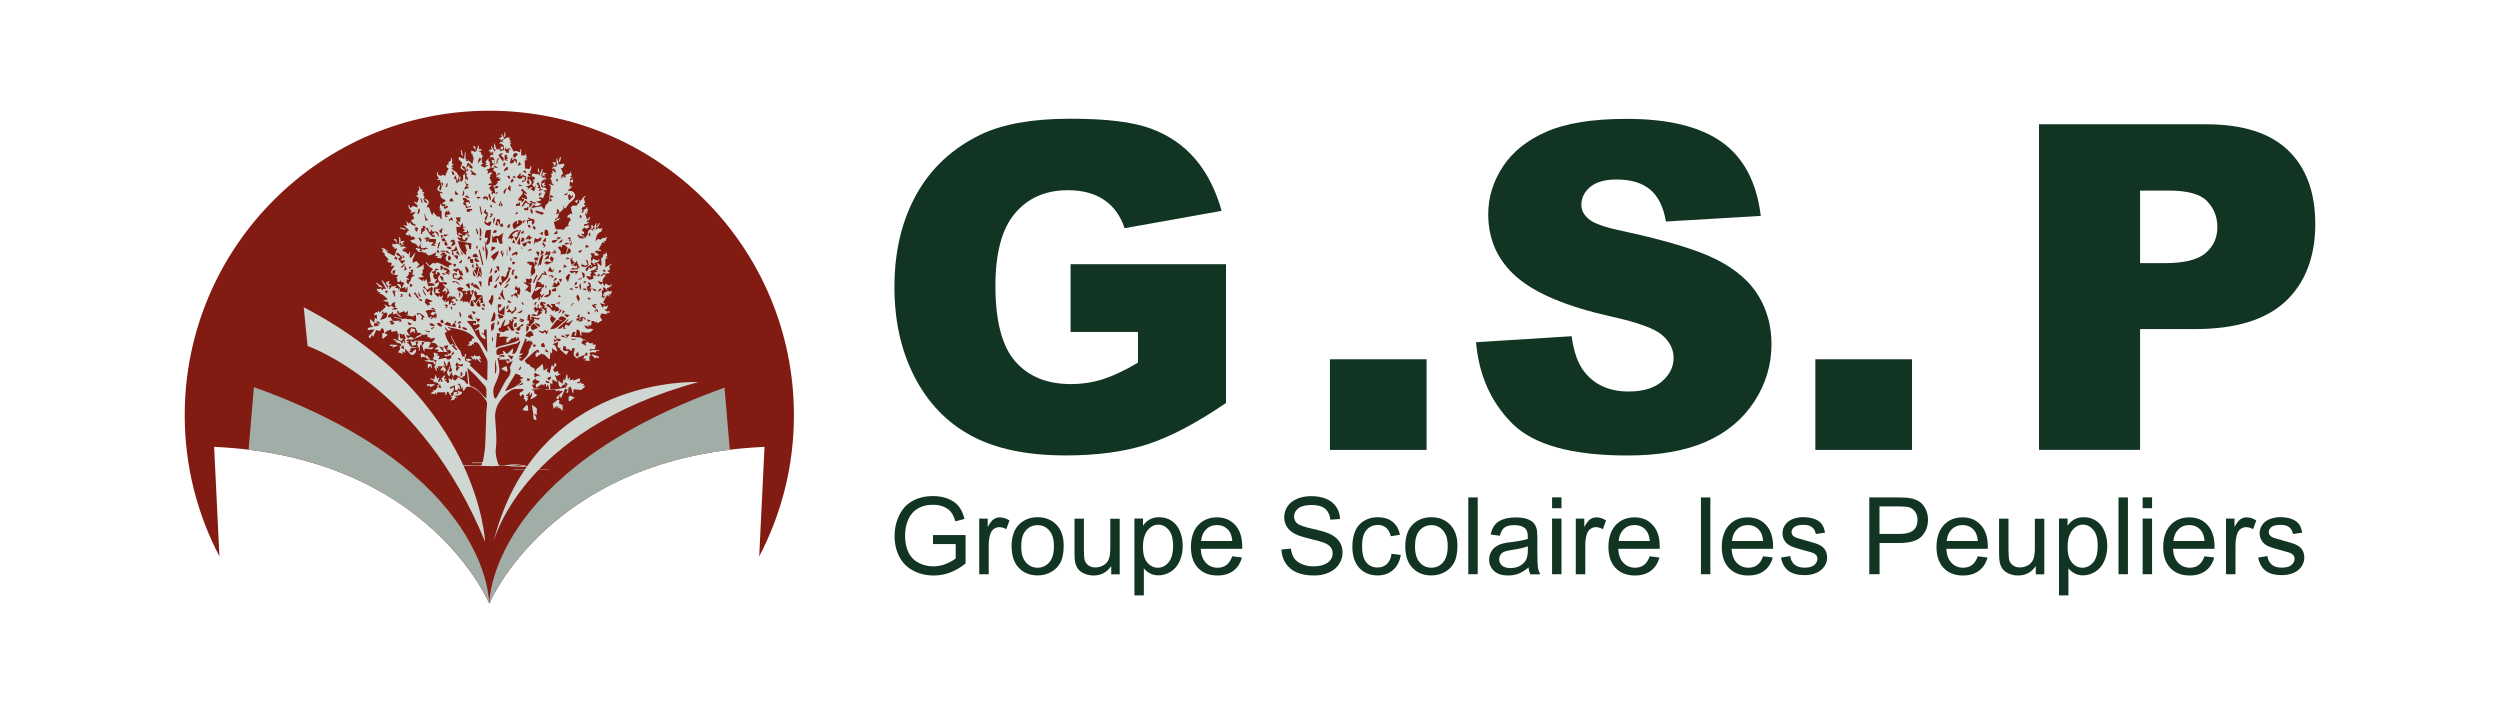 <svg xmlns="http://www.w3.org/2000/svg" id="Calque_1" data-name="Calque 1" viewBox="0 0 350 100"><defs><style>      .cls-1 {        fill: #821c12;      }      .cls-1, .cls-2, .cls-3, .cls-4 {        stroke-width: 0px;      }      .cls-2 {        fill: #a0aea7;      }      .cls-3 {        fill: #123523;      }      .cls-4 {        fill: #d0d7d3;      }    </style></defs><g><g><path class="cls-1" d="M29.97,62.56c30.02,1.34,38.53,21.95,38.53,21.95,0,0,8.51-20.61,38.53-21.95l-.74,15.34c3.1-5.91,4.86-12.63,4.86-19.76,0-23.55-19.09-42.64-42.64-42.64S25.86,34.58,25.86,58.13c0,7.13,1.76,13.85,4.86,19.76l-.74-15.34Z"></path><path class="cls-2" d="M68.5,84.51s7.59-18.35,33.67-21.54l-.74-8.7c-33.15,11.87-32.93,30.24-32.93,30.24Z"></path><path class="cls-2" d="M35.55,54.2l-.75,8.76c25.2,3.07,33.15,20.29,33.68,21.48,0,0,0,0,0,0,0,0,.22-18.37-32.93-30.24Z"></path><path class="cls-4" d="M69.02,76.1s3.63-15.77,28.75-22.61c0,0-22.89-1.12-28.75,22.61Z"></path><path class="cls-4" d="M67.91,75.82s-.84-20.01-25.39-32.8l.54,5.42s15.88,5.45,24.84,27.38Z"></path></g><g><path class="cls-4" d="M55.99,33.8c-.02.17-.05.34-.07.53.05,0,.16.01.34.03-.1.09-.15.14-.2.18.01.03.02.06.03.08.11-.04.22-.09.4-.16.09.05.25.14.4.23-.01.03-.02.05-.03.08-.11-.02-.22-.03-.37-.06.05.1.09.16.16.29-.12-.06-.19-.09-.27-.13-.06.16-.07.31.13.32.32.02.44.3.66.45.06-.13.12-.25.21-.44.17.34-.28.72.16.92.2-.25.38-.49.56-.72l.05.03c-.08.22-.17.43-.25.65.03.02.05.04.08.05-.07.02-.14.04-.2.06v.64c.16-.1.29-.18.49-.29.13.13.28.29.46.47-.13.15-.28.32-.42.49,0,.01.02.03.02.04.24-.1.48-.2.76-.32.02-.03.08-.11.18-.26.03.22.05.34.07.51-.01.06-.04.16-.07.3h-.17q.26.36-.12.68c.11.09.23.18.39.31-.19.03-.31.05-.44.07-.12.02-.23.04-.43.08.3.19.51.33.73.47.02-.09.04-.19.06-.28.02,0,.04,0,.05,0,.02.09.04.19.07.33.11-.16.19-.27.28-.39.09.36.18.7.27,1.05.26-.03.57-.07.9-.11-.12-.47-.56-.27-.92-.41.18-.07.29-.12.38-.16-.06-.41-.12-.82-.17-1.11.2-.27.33-.46.47-.66-.21-.12-.43-.21-.6-.35-.16-.14-.27-.33-.41-.5.04-.03.07-.06.11-.09l.39.55s.05-.07.08-.11c.13-.1.26-.19.39-.29-.01-.02-.02-.04-.03-.07.15.04.3.08.46.13,0-.04,0-.09,0-.15.69.02,1.19.53,1.85.71-.01-.12-.03-.23-.03-.3.17-.06.32-.11.54-.19-.33-.18-.56-.29-.78-.43-.28-.17-.29-.49-.02-.8-.16-.15-.29-.34-.48-.42-.08-.04-.27.15-.39.26-.04.04-.02.15.04.26l.26-.32s.02.01.03.02c-.09.19-.18.38-.29.63-.13-.02-.34-.05-.55-.09-.01-.03-.03-.05-.04-.08.07-.03.15-.06.22-.09l-.04-.06h-.38c.03-.16.06-.33.11-.53-.28.14-.51.26-.74.37-.32.14-.58,0-.7-.37-.06.03-.15.1-.17.09-.25-.18-.53-.11-.79-.14-.16-.02-.29-.28-.42-.44-.04-.06-.04-.15-.04-.15.2.05.43.1.69.16-.06.1-.11.19-.18.32.17,0,.32.01.46.02l.02-.06c-.07-.04-.14-.07-.21-.11,0-.02-.01-.05,0-.06.05-.03.13-.09.16-.07.19.1.35.16.5-.06.02-.03.17.02.3.04-.12-.23-.28-.21-.45-.17-.15.03-.36.11-.45.04-.19-.15-.24-.39-.02-.62l-.08-.02c-.12.17-.24.35-.39.55-.13-.39-.35-.55-.7-.62-.17-.03-.29-.24-.43-.35.26-.09.48-.16.72-.23-.12-.23-.22-.37-.47-.31-.06.02-.17-.06-.23-.12-.06-.06-.09-.16-.13-.24-.03.03-.06.05-.09.08v.16c-.17-.08-.32-.15-.46-.22.12-.16.23-.3.33-.44-.02-.02-.04-.04-.07-.06.07,0,.14,0,.31-.01-.31-.28-.57-.52-.82-.75.02-.03.04-.05.05-.08.09.05.18.11.28.17.05-.04.12-.09.17-.12-.05-.18-.09-.34-.15-.57.18.16.29.27.43.39.06-.11.09-.17.17-.31-.03.56.43.45.68.68.01-.11.02-.19.03-.26-.03-.02-.06-.04-.09-.04-.2-.04-.51-.37-.5-.55,0-.04.09-.11.11-.1.28.07.19-.21.29-.3-.07-.08-.14-.16-.23-.27.12-.13.26-.28.4-.43l-.03-.09c-.22.06-.45.11-.67.17-.01-.01-.02-.03-.04-.04.08-.07.16-.13.24-.2-.21-.27-.57-.46-.44-.98.1.22.17.37.24.53.14-.1.26-.27.39-.28.16,0,.33.12.52.19.16-.12.16-.26,0-.4-.13-.11-.26-.21-.39-.31l.06-.1c.13.06.26.12.34.16.09-.16.19-.32.26-.5.02-.06-.03-.17-.08-.22-.08-.1-.19-.17-.32-.29.14-.05.24-.08.35-.12-.06-.11-.13-.22-.17-.3.11-.16.2-.3.33-.49-.03-.07-.09-.23-.15-.38l.08-.04c.09.15.18.31.29.48.03-.02.1-.07.16-.11,0,.16.02.31.02.5.11-.03.19-.04.29-.07-.2.26-.23.5.06.75-.42.21-.07.47-.09.66.14.07.27.14.41.21.1-.32-.33-.35-.39-.67.16.07.35.1.46.21.13.13.25.32.08.53-.1.13-.16.29-.25.48.13,0,.24-.01.35-.02.11.32.23.65.35.98.14-.11.17.05.21.23.08-.19-.12-.46.11-.46.19.24.33.42.49.59.02.02.13-.04.26-.08.08.12.19.28.29.44.02-.02.04-.05.06-.07v-1.13c-.08-.03-.22-.08-.38-.13.08-.03.14-.05.31-.11-.13-.09-.21-.15-.22-.16.05-.23.1-.42.16-.66.06.15.08.26.15.34.05.06.16.08.24.11l.06-.07c0,.09-.01.18,0,.26,0,.05.05.13.09.14.06.01.14-.02.2-.05.09-.04.17-.1.27-.16-.05-.29-.07-.3-.5-.02.07-.15.12-.27.17-.4h-.45s-.03-.05-.04-.07c.16-.14.32-.27.52-.45-.13-.08-.25-.19-.38-.23-.26-.07-.32-.28-.38-.48-.01-.04,0-.08-.01-.12-.02-.09-.05-.17-.08-.25.08.03.15.07.23.08.06,0,.13-.03.26-.07-.27-.11-.45-.2-.64-.27-.21-.08-.2-.27-.16-.4.06-.16.2-.3.33-.47.13.31-.3.57.06.82.31-.39.17-.77.03-1.15-.04-.11-.03-.23-.04-.37-.16.02-.29.04-.42.06,0-.03-.02-.06-.02-.09.08-.04.17-.07.25-.11-.13-.3-.43-.58-.16-1.01.03.2.06.36.08.48.15.04.29.08.45.13.14-.28.33-.12.5.03.14-.33.28-.66.43-.99.04,0,.07,0,.11,0-.12-.11-.24-.21-.36-.32.14-.05-.08-.49.3-.23,0-.15-.04-.29,0-.37.08-.12.22-.2.36-.31-.01-.09-.04-.24-.06-.4.25.2.27.36.16.9.08,0,.15,0,.27.02-.12.14-.21.24-.32.37.12.06.2.11.29.16,0,.02-.01.04-.02.06-.06-.01-.12-.02-.29-.05.11.14.17.24.25.31.13.1.29.15.4.26.15.14.36.28.2.55.07-.04.15-.08.22-.13,0,.05,0,.13,0,.2-.07.21-.14.41-.2.62-.02,0-.05-.01-.07-.02-.06-.23-.11-.46-.18-.75-.11.17-.19.3-.29.45.5.03.27.48.46.67q.11,0,.15-.21c.08-.02.16-.04.25-.06-.05-.26-.09-.49-.13-.72.04.05.08.1.13.16.02-.06.03-.11.05-.17.01,0,.02,0,.03,0v.72s.05.05.08.07c.1-.09.26-.16.29-.27.05-.2.01-.42.01-.68.03-.01.13-.06.27-.13.01.27.03.51.04.78.05-.05.09-.08.13-.12.07.1.15.2.22.29-.03-.25.09-.54-.22-.67.13-.21.13-.4-.17-.5.31-.11.31-.17.14-.42-.07-.1-.06-.25-.14-.33-.1-.1-.24-.14-.38-.21-.15.41.32.38.41.73-.22-.11-.4-.17-.54-.27-.17-.13-.11-.29-.02-.45.07-.13.11-.27.16-.38-.12-.12-.23-.24-.35-.36-.26-.09-.11-.32-.16-.51.25.1.47.18.75.29.04-.3.09-.64.14-.99.02,0,.05,0,.07,0v1.06s.08.02.22.05c-.09.06-.14.09-.18.12,0,.02,0,.05,0,.07.11-.01.22-.03.33-.04,0-.02.02-.05.03-.07.19.18.39.37.55.53.06-.26.14-.53.18-.8.01-.11-.1-.22-.13-.34-.02-.09-.01-.19-.02-.3-.05.02-.1.03-.17.05,0-.17-.02-.32-.02-.48.27-.04.57.41.77-.07h0c.08-.22.15-.45.23-.68.02,0,.05,0,.07.01v.84c.28.06.29.11.34.35.03.12.18.22.3.36-.29.03-.24.22-.23.39,0,.17.02.34.03.54.02,0,.09.02.25.05-.2.1-.34.17-.48.24.2.12.4.25.56.34.16-.1.32-.2.5-.31-.19-.05-.29-.08-.4-.12,0-.03,0-.05.01-.08.06-.01.13-.03.25-.05-.11-.12-.19-.2-.22-.23.15-.18.28-.34.44-.52,0,.15-.02.27,0,.38.02.06.12.1.22.17q-.14.35.07.66c-.08.36-.39.28-.65.33.32.09.31.3.22.63.19-.08.31-.15.44-.19.08-.02.17,0,.25,0-.13.18-.23.33-.35.49.01,0,.05.03.09.05-.07.09-.13.18-.2.28.03,0,.06,0,.1-.01.07.15.14.31.21.46-.02,0-.04.01-.05.02.08.09.16.18.24.27-.27-.14-.48-.04-.66.17.16.04.32.07.54.12-.17.13-.28.21-.4.3.06.07.12.13.17.2.05.08.08.17.11.26.06,0,.13,0,.21-.02q-.28.35,0,.53c.03-.08.05-.19.11-.24.04-.03.15.05.23.07.09.02.2.07.28.04.06-.02.08-.15.11-.23-.02,0-.03-.02-.05-.03-.07.06-.15.11-.28.21-.05-.29-.1-.54-.15-.83.15.06.23.13.32.13.07,0,.16-.06.2-.13.03-.05,0-.15,0-.22-.08,0-.17,0-.24.03-.12.06-.23.14-.35.21-.04-.15-.07-.26-.09-.38.07.05.15.1.21.15.14-.15.29-.3.46-.48,0-.02-.04-.1-.08-.22.36.04.45-.16.44-.46-.07.07-.13.14-.19.21l-.08-.03c0-.09.02-.18.03-.3-.13.04-.26.08-.41.12.16-.4.39-.55.67-.47-.21-.27-.28-.25-.66.19.02-.17.03-.31.04-.43-.15-.11-.29-.22-.46-.35.07-.1.15-.23.25-.38-.17.03-.32.06-.49.09.12-.44.27-.56.56-.52,0-.03.01-.05.02-.08-.18-.03-.36-.07-.57-.11.07-.05.12-.09.19-.14-.06-.09-.12-.18-.21-.32.19.03.34.05.49.08-.01.13-.03.22-.04.33q.24-.17-.22-.81c-.04.05-.07.1-.13.18,0-.1-.01-.16-.02-.25-.1.08-.17.14-.31.24.1-.28.11-.54.46-.44.04.01.1-.07.21-.15h-.29c.08-.1.12-.17.17-.23-.02-.03-.03-.06-.05-.08-.12.07-.23.13-.38.22.02-.08.03-.14.04-.22-.08-.02-.17-.04-.3-.08.16-.13.25-.31.49-.19-.04-.13-.09-.29-.15-.45.03-.01.07-.03.1-.04.14.25.28.5.42.76.07-.14.23-.27-.02-.36-.12-.04-.08-.71.04-.84.04.19.05.37.11.53.04.13.1.28.2.37.04.04.2-.05.34-.09.03.09.07.22.11.35.16-.06.31-.12.47-.18.03.01.06.02.09.03-.02-.21,0-.44-.07-.62-.06-.14-.26-.23-.4-.35-.05.03-.11.06-.2.1.04-.36.3-.34.63-.33-.14-.08-.19-.1-.27-.15.1-.05.16-.08.26-.13-.07-.04-.15-.1-.17-.09-.11.08-.21.17-.36.23.03-.06.06-.12.1-.2-.08-.03-.15-.06-.28-.11.17-.09.3-.16.46-.25-.03-.09-.07-.2-.11-.31.03-.02.07-.03.1-.05.08.16.19.31.24.48.05.18.05.31.26.1.1-.1.31-.09.5-.13.16.1-.08.48.28.51-.06.08-.12.16-.21.27.09.03.16.05.26.08-.1.09-.18.15-.21.19.18.34.36.66.54.98.25-.27.54-.02.87.06.02-.14.04-.28.06-.43.03,0,.06,0,.1,0v.93c.08-.07.12-.11.1-.09.18.02.3.06.41.04.05-.01.07-.16.12-.31.06.24.11.44.16.65-.04.02-.13.07-.29.16.18.04.28.07.45.1-.22.05-.38.09-.47.11.02.39.05.76.07,1.12.19.01.42.03.69.05.02-.12.04-.28.08-.49.27.42-.02.69-.15.99.09.03.17.07.28.11-.15.18-.49-.13-.51.24.11.09.21.18.32.26-.02.02-.04.04-.06.07-.06-.05-.12-.1-.19-.15-.28.16-.03.46-.15.62-.25.31.14.34.15.55.38-.29-.04-.52.03-.8.22.11.41.26.41.52,0,.25-.28.45-.82.54.17.09.28.15.41.22-.05.06-.11.13-.17.21.01.01.02.03.03.04.1-.09.2-.19.31-.27.11-.08.24-.13.39-.14-.08.1-.16.2-.26.34.18.09.34.18.49.27.09-.32.15-.55.22-.78-.03,0-.06-.01-.08-.02-.02.07-.04.14-.08.28-.14-.15-.24-.26-.37-.39.26-.22.32-.47.07-.77.12.04.19.07.28.1,0-.16.01-.29.02-.42-.15-.03-.3-.07-.46-.1.09-.39.24-.46.58-.31.1.04.24,0,.39,0,.01.02.04.08.13.23.14-.36.26-.65.38-.95l.12.03c-.07.29-.15.59-.23.9.02,0,.1.03.26.09-.13.05-.19.07-.3.12.26.16.72-.14.78.39-.11-.05-.21-.09-.34-.15.02.1.04.16.05.23-.02.02-.05.04-.07.06-.02-.08-.04-.16-.06-.22-.36.38-.49.75-.2,1.17.28-.14.44-.07.74.35-.2.01-.38.02-.58.03.14.11.26.21.32.26-.13.32-.24.59-.35.86-.11-.05-.28-.13-.46-.21-.02.08-.05.17-.08.28.08.02.16.03.27.05,0,.06,0,.14.01.16-.23.07-.44.12-.73.21.32.11.54.19.79.28-.54.4-.86.42-1.06.09-.15.18-.29.35-.43.52-.14.29-.05.55.15.81.07-.12.13-.26.1-.38-.04-.16-.16-.29-.25-.44.49-.09.98-.18,1.49-.27.09.13.21.29.38.52.09-.31.17-.58.24-.82,0,0,.02.05.03.09.49-.34.4-.89.47-1.38.03-.26.07-.52.13-.78.06-.27.11-.51-.24-.63.02-.03.03-.05.05-.08.21.05.42.11.65.17-.07-.27-.44-.31-.28-.64.02-.04-.14-.18-.24-.29.17-.18.41-.39.08-.69.31-.04.34-.1.21-.53.23.18.4.31.57.45-.09.12-.15.22-.22.32q.29-.13.06-.94c-.05.05-.1.09-.21.17.04-.12.06-.19.09-.28-.13.04-.21.07-.3.11-.01-.02-.03-.04-.04-.07.11-.09.21-.21.33-.25.11-.03.25.04.38.06,0-.03.01-.06.02-.08-.06-.02-.12-.03-.18-.05,0-.02,0-.04-.01-.06.1-.03.2-.06.27-.09-.05-.14-.1-.29-.15-.43h0c0-.16,0-.32,0-.48.03,0,.06,0,.1-.01.08.29.15.59.22.85.28-.05.51-.09.76-.14v.43c-.06-.02-.11-.03-.17-.05v.26c-.1,0-.2-.01-.31-.02.38.81.38.84.04,1.07.03.15.05.29.08.43.02,0,.05,0,.07,0,.02-.1.04-.21.07-.35.14.09.28.17.43.26-.03-.17-.05-.31-.08-.49.09.04.16.07.22.1.03-.06.06-.13.09-.19.31.04.36-.01.47-.38.04.21.09.42.14.64-.04.02-.12.07-.28.17.18.04.28.06.45.1-.32.05-.47.17-.4.48.13-.11.24-.19.39-.31,0,.22.02.37.02.53-.17-.05-.31-.09-.45-.13v.67c.12,0,.26,0,.43,0-.26.2-.48.36-.69.52.04.06.05.09.06.09.52-.03.81.1.95.57.05.16-.08.42-.2.59-.13.18-.34.31-.52.46-.04.03-.08.06-.11.1-.18.24-.35.49-.54.76-.12-.11-.39-.05-.18-.41-.05.03-.11.06-.16.09.02.14.05.27.07.38-.19.18-.4.38-.61.58.14-.3-.09-.46-.3-.64v.58s-.09.05-.16.1c.02.04.04.08.06.12.14-.06.27-.12.41-.17-.05.18-.11.36-.16.54-.14.12-.29.24-.44.37.03.04.06.07.08.11.1-.08.21-.17.32-.24.06-.04.13-.06.21-.08.01,0,.07.08.06.09-.04.06-.09.14-.15.17-.16.08-.33.15-.5.22-.16.06-.18.14-.12.3.1.28.17.57.24.81.27,0,.57-.04.86.01.32.05.31.08.44-.26.03-.08.17-.11.26-.16.08-.04.17-.05.35-.11-.47-.14-.07-.28-.09-.42-.01-.13.19-.28.31-.43-.04-.05-.28-.08-.09-.3-.14.01-.28.02-.45.04.08-.16-.01-.42.32-.41.01-.05.03-.13.05-.21.1.04.2.07.35.13-.07-.35-.14-.65-.21-.97.07-.07.17-.16.28-.26.15.01.33.03.52.04.09-.3.59-.37.32-.87.14.1.2.13.27.18.2-.25.29-.61.73-.71-.14.17-.23.29-.31.39.07.18.13.35.2.54-.21.13-.21.3.05.44-.03.03-.05.04-.06.06-.18.16-.67.1-.39.59.04.08-.08.25-.13.39.31-.1.32-.11.32-.47.12-.05.24-.06.31-.12.06-.05.07-.16.13-.3.06.22.11.42.17.63-.03.01-.11.06-.23.11.06.08.11.14.21.26-.18-.03-.29-.04-.41-.06.09.26.19.55.3.89.15-.17.27-.3.41-.44.07.49-.39.52-.57.76.13,0,.26-.01.4-.02,0,.03.01.06.02.08-.15.08-.3.23-.45.22-.29,0-.25.12-.2.31.18-.07.34-.13.56-.21.03.17.05.3.08.44-.2-.02-.42.28-.64-.07-.13.14-.26.26-.35.4-.01.02.16.15.25.24.03,0,.06-.01.09-.02-.02.11-.03.3-.07.31-.14.02-.28-.02-.52-.05.19.12.33.21.54.34-.36.08-.59.02-.8-.24-.05.08-.09.15-.13.23.1.05.17.08.35.17-.11.04-.18.07-.27.1.32.03.58.06.86.09-.03-.06-.07-.15-.11-.24.04-.03.07-.07.11-.1.04.11.08.21.13.34.11-.2.19-.33.26-.46.03.02.06.03.09.05.04-.23.04-.47.13-.68.05-.12.25-.16.36-.23.13.1.22.17.31.24.02-.02.04-.04.06-.06-.03-.05-.07-.09-.13-.18h.28c-.02-.13-.04-.26-.06-.38,0,0,0-.01,0-.01.09-.16.18-.32.27-.48.02,0,.04,0,.06,0-.04.3-.08.6-.13.96.2-.12.33-.2.45-.28.03.05.09.18.11.17.13-.03.25-.1.4-.16-.05.15-.11.34-.18.55-.3.02-.68.44-.68.79,0,.08-.06.16-.08.24-.03.09-.04.18-.02.29.19-.2.31-.43.64-.22.06.04.29-.19.45-.3,0-.02.01.03.06.14.14-.08.28-.16.45-.26-.06.18-.12.37-.19.6h-.32c.12.11.18.17.28.26-.16-.03-.29-.06-.4-.08-.19.34-.37.67-.55.99.09.04.22.11.35.17,0,.03-.01.06-.02.09-.28.02-.63-.23-.87.11.2.12.36.2.5.3.04.02.04.1.04.16,0,.02-.06.05-.1.05-.16,0-.31,0-.47,0,0-.08-.02-.19-.03-.32h-.54c.05.11.11.22.15.33.02.06.04.15.01.19-.21.24-.05.44.02.7.08-.19.14-.34.19-.47.2.1.36.18.57.28.07-.06.19-.15.31-.25,0,.33-.2.5-.71.57.04.09.08.19.15.36-.3-.14-.36-.55-.7-.42.08.2.16.38.23.57-.04.01-.07.02-.11.04-.02-.08-.03-.15-.05-.24-.1-.11-.79.42-.76.6.01.08.06.16.09.25q.18,0,.42-.57c.05.08.1.15.15.23.31-.09.52-.48.92-.31-.08.52-.58.45-.94.66.09.05.14.07.22.11-.06.12-.12.24-.2.4.02.02.07.08.12.14,0,.03-.01.05-.02.08-.22-.02-.44-.04-.69-.06.16.19.28.42.47.51.12.06.34-.09.58-.16-.01-.11-.03-.25-.05-.43.13.01.27.02.4.04.02-.02.04-.04.06-.06-.12-.12-.23-.24-.38-.39.17-.03.34-.07.56-.11-.12-.08-.21-.13-.29-.18,0-.02,0-.04,0-.07.09,0,.18,0,.31-.01-.02-.12-.04-.23-.06-.35.05,0,.09,0,.13-.01-.07-.19-.13-.38-.22-.64.11.06.21.1.29.16.1.07.18.17.26.25l.13-.06c-.02-.3-.05-.61-.07-.96.19-.1.38-.29.26-.61.1.02.22.08.24.05.09-.09.14-.22.22-.34.04.16.1.35.16.57-.03.02-.13.07-.22.12,0,.02,0,.05,0,.07.1.02.2.05.32.07-.17.05-.31.09-.39.12v1.22c.29-.19.55-.37.82-.54.02.02.03.04.05.07-.12.1-.23.2-.31.26.03.2.05.37.08.56-.12.03-.26.06-.4.09.12.09.24.18.39.3-.3.11-.54.24-.85.01-.14.12-.29.26-.45.4l.07.1c.23-.04.43-.62.69-.03-.08,0-.15-.02-.15-.02-.13.21-.24.39-.36.59.02.01.07.06.13.11-.25.25-.47.13-.72-.1.03.15.05.24.07.33.1.07.21.16.35.27.06-.07.12-.14.23-.26.08.19.15.35.22.49.05-.11.11-.25.17-.38.19.11.36.19.55.3.08-.06.21-.16.35-.27-.06.33-.34.55-.74.6.04.09.07.18.14.33-.29-.13-.35-.53-.72-.39.05.09.1.17.16.27-.27.09-.31.25-.24.51.05.18-.04.39-.07.61.05-.01.13-.03.23-.06.02.05.05.11.1.23.07-.18.12-.31.19-.5-.12.08-.18.12-.24.17-.03-.04-.07-.06-.06-.08.04-.14.06-.3.14-.41.06-.08.19-.15.29-.16.15-.01.29-.28.47-.02.02.03.23-.08.38-.13-.03.07-.08.16-.11.25-.03.09-.06.18-.09.29-.04,0-.15-.02-.36-.04.13.14.2.21.26.28,0,.01-.01.03-.02.04-.14-.07-.29-.14-.39-.2-.16.3-.36.66-.57,1.03.06.04.18.11.3.19-.01.03-.03.06-.04.09-.2-.06-.4-.12-.68-.2.13.25.22.43.34.66.1-.14.18-.24.27-.36.02.06.04.12.07.22.15-.07.29-.13.45-.2-.06.17-.13.36-.21.57-.03,0-.14-.02-.31-.04.2.28.37.44.7.23,0,.12.01.2.02.28h-.4s.03.09.06.21c-.18-.03-.33-.05-.47-.07-.12-.01-.36-.04-.36-.02-.04.2-.25.39-.06.62.08.09.15.19.22.29-.22.15-.44.29-.66.44-.03-.05-.08-.14-.14-.25-.08.06-.14.11-.23.18-.04-.1-.07-.17-.1-.25h-.39c0,.13.01.26,0,.38-.01.09-.06.24-.12.25-.11.02-.23-.04-.36-.06.03.08.07.16.11.25-.01.02-.03.04-.04.05-.1-.07-.18-.16-.29-.2-.09-.03-.2,0-.31,0,.04.06.1.12.13.18.16.31.43.26.7.23.14-.01.28.02.45.11-.18.14-.35.36-.56.41-.27.07-.58,0-.87-.01-.08,0-.16-.06-.24-.1v.56s-.08.01-.12.02c-.04-.18-.09-.35-.12-.53-.06-.3-.15-.36-.46-.29-.01.21-.02.42-.04.63-.02.19-.11.22-.28.1.07-.12.14-.23.22-.38-.13-.03-.23-.06-.4-.1-.09.22-.17.45-.27.7.53.05.99.09,1.45.13.13.36.51.2.75.38-.17-.01-.33-.02-.51-.04-.02.05-.04.11-.07.15-.24.27-.24.27.06.42.12.06.23.14.35.19.03.01.08-.03.16-.05-.08-.06-.13-.1-.23-.17.13-.11.26-.21.4-.33.19.31.43.3.7.15-.14.52.3.15.42.3-.02.06-.04.12-.06.19-.03.14-.03.39-.08.41-.2.05-.43.02-.67.02-.02.07-.06.18-.09.29.44-.37.92-.04,1.36-.17,0,.05,0,.09,0,.14h-.45s.03.09.06.15c-.31.14-.72-.19-1.01.22.07.05.16.11.27.18-.43.21-.2.52-.19.84-.24-.03-.45-.06-.73-.09.11-.09.17-.15.27-.24h-.46c.07-.17.13-.33.22-.54-.38.16-.69.29-1.03.43.03.05.05.1.08.15-.24-.17-.51-.24-.59-.62-.07-.34.22-.57.12-.89-.13.01-.25.03-.38.04v.39c-.22-.13-.4-.24-.59-.36,0,.02-.04.09-.07.16-.03,0-.05.01-.08.02-.04-.15-.08-.3-.12-.47-.09-.03-.2-.08-.31-.12-.02.12-.03.25-.06.38-.05.24.04.35.29.35.16,0,.31.02.5.03-.13.2-.23.36-.33.53-.31-.26-.62-.53-.97-.83.06-.03.12-.07.22-.12-.09-.03-.12-.06-.15-.05-.31.06-.34-.12-.31-.36.02-.17.04-.33.06-.5.12-.07.25-.14.37-.2,0-.05,0-.09-.01-.14-.16-.03-.42-.14-.47-.08-.2.24-.36.22-.56.02.06.17.11.33.18.51.06-.07.11-.16.18-.21.14-.09.3-.18.33.11-.26.12-.52.23-.81.36.54.11.5.59.67.92-.02.03-.05.06-.07.09-.21-.15-.43-.3-.65-.46v.75c-.11-.09-.17-.14-.25-.2-.02.33-.05.64-.07.96-.03,0-.06.01-.09.02-.25-.23-.5-.45-.77-.7-.04.01-.12.04-.23.08.02-.1.03-.17.03-.22-.29.18-.57.37-.87.56-.07-.24-.2-.49.15-.65-.04-.08-.07-.15-.11-.22.1.08.21.17.35.29.03-.18.04-.29.05-.34-.15-.05-.23-.1-.32-.11-.04,0-.09.07-.14.1-.09.06-.18.12-.26.19-.44.41-.88.82-1.32,1.22.2.3.3.55.65.55.07,0,.14.24.22.39.01,0,.06-.05.07-.06.13.07.25.13.43.23.01.07.04.22.09.46.11-.2.2-.34.28-.49,0,.01,0,.03.01.04.23-.2.47-.4.7-.6.03,0,.07.01.1.02.04.3.08.6.11.87.14-.09.31-.2.49-.31.02,0,.05.01.07.02-.04.11-.09.22-.13.34.1.08.24.2.4.33.1-.38.2-.76.3-1.13.03,0,.07,0,.1,0,.05.08.09.16.14.24.07-.18.13-.35.22-.6.2.22.29.33.08.49-.14.11-.25.29-.33.46-.03.05.08.17.13.26.04.05.1.08.14.12.12-.06.25-.12.41-.2.02.16,0,.29.06.37.04.06.18.04.33.06-.18.1-.35.2-.56.32-.02-.02-.1-.09-.18-.16-.02.02-.05.03-.07.05.11.29.22.58.32.88-.02.02-.04.04-.06.06-.21-.12-.41-.25-.63-.38v.69c-.12-.07-.19-.12-.31-.19v.9c.76.08,1.52-.15,2.3-.29-.08-.17-.15-.31-.22-.46-.12.06-.25.13-.34.18-.09.12-.16.22-.24.32-.1-.1-.24-.19-.28-.31-.08-.2-.09-.43-.07-.69.19.16.37.32.56.48.04-.19.09-.42.14-.64.02-.01.05-.03.07-.04.04.07.09.15.15.25.07-.32.14-.59.2-.86.04,0,.08,0,.12,0,.03.21.05.41.09.72.11-.17.18-.27.24-.36q.12.06-.02.45c.19-.05.36-.09.56-.15,0,.07-.02.14-.02.19.3-.13.6-.25.89-.37.11.45.06.52-.42.61.19.19.22.19.62-.03.02.08.03.21.07.22.13.03.26.01.41.01-.05.06-.12.14-.21.24.1.04.2.07.33.12-.17.14-.31.28-.47.4-.06.05-.15.09-.22.09-.32-.02-.65-.07-.99-.1v.5s-.07.01-.1.02c-.09-.28-.17-.57-.27-.87-.14.04-.22.07-.31.1-.02.19-.03.38-.05.57-.02.2-.13.24-.29.11.07-.12.15-.24.23-.38-.14-.04-.25-.06-.38-.1-.18.42-.36.84-.55,1.26-.03,0-.06-.02-.09-.02-.03-.09-.07-.18-.12-.32-.06.18-.1.33-.14.47h0c-.07,0-.14.02-.22.05-.13-.17-.15-.27.08-.42.26-.17.47-.43.71-.65-.02-.03-.03-.07-.05-.1-.14.02-.28.04-.44.07,0-.07,0-.13.01-.21-.19.07-.39.42-.54,0h-1.43s0-.04,0-.06h.56c-.06-.23-.11-.43-.15-.63-.02,0-.05-.01-.07-.02-.05.1-.11.21-.16.31q-.14-.06-.03-.44c-.19.08-.36.14-.55.22,0-.08,0-.14.01-.21-.29.18-.56.36-.84.54-.19-.34-.11-.53.24-.65.1-.03.16-.17.23-.25-.24-.08-.4-.14-.6-.22.05-.08.09-.15.13-.21-.01,0-.02-.02-.03-.03-.16.13-.32.26-.5.41-.03.36-.02.38.32.37-.05.05-.1.13-.17.15-.09.02-.19,0-.31,0,.13.21.22.37.33.55.13,0,.3,0,.47,0,.17,0,.34.03.52.06-.44.03-.88.06-1.31.08,0,.01,0,.03,0,.04.12.04.23.09.36.14.03.19-.07.43.27.46.16.02.13.23,0,.31-.23.16-.48.28-.74.43-.07-.36.38-.57.1-.95-.07.15-.11.26-.18.4-.26-.13,0-.29-.03-.51-.22.21-.41.38-.59.56.03.03.06.05.08.08.02-.04.04-.08.06-.12.08.04.15.08.26.14-.08.04-.14.07-.24.12.08.08.15.16.18.2-.12.17-.23.33-.32.47-.04-.15-.07-.29-.12-.42,0-.02-.13,0-.22.02.09-.25.26-.53-.18-.71-.06.09-.13.21-.21.33-.26-.42-.19-.59.19-.71.09-.03.14-.17.22-.26l-.07-.1c-.36,0-.72-.03-1.08,0-.23.02-.49.1-.68.23-1.11.82-2.01,1.79-2.15,3.24-.04.42.01.85.04,1.27.08,1.21.21,2.41.05,3.62-.09.66.08,1.29.25,1.92.04.16.14.4.26.43.24.06.52.05.76,0,1.02-.23,2.04-.2,3.04.08.02,0,.04.03.12.08-.14,0-.22.02-.31.02-.63-.01-1.26-.03-1.89-.05-.12,0-.23-.05-.35-.07h1.91c-.18-.05-.37-.1-.55-.1-.45.02-.9.06-1.36.1-.57,0-1.14,0-1.71,0-.22,0-.44.04-.67.04-.4,0-.81-.04-1.21-.04-1.21-.02-2.41-.03-3.62-.04-.07,0-.13,0-.2,0,0-.02,0-.05,0-.07.1,0,.2-.03.3-.02.98.02,1.97.04,2.95.06.22,0,.36-.05.36-.32h-1.43s0-.05,0-.08c.43,0,.86-.01,1.28,0,.2,0,.25-.09.28-.24.11-.7.26-1.4.3-2.11.08-1.58.1-3.17.16-4.75.01-.36.1-.73.11-1.09,0-.17-.05-.36-.15-.5-.4-.55-.78-1.13-1.37-1.5-.25-.16-.5-.33-.78-.41-.19-.06-.42-.01-.62.03-.06.01-.09.17-.14.26-.05.06-.09.13-.15.19-.04.04-.1.06-.15.09-.01,0-.02-.01-.03-.02.01-.18.02-.36.03-.53-.03,0-.05,0-.08,0,0,.1-.02.19-.02.29-.03,0-.07,0-.1.01-.05-.17-.09-.34-.16-.5-.07-.15-.12-.37-.42-.2.33.18.37.44.31.81-.1-.13-.16-.21-.23-.31-.02.13-.04.24-.07.38-.15-.06-.37.11-.36-.21,0-.16-.03-.32-.04-.51-.26.11-.47.2-.68.29.01.1.03.19.03.23.17-.08.34-.16.54-.26.01.41-.1.71-.48.89.06.09.12.15.17.22h0c-.13.05-.23.11-.29-.1-.05-.15-.17-.27-.26-.4-.04.03-.07.06-.11.09-.05.14-.09.28-.14.42-.04,0-.07,0-.11-.01,0-.14.01-.28.02-.39-.32,0-.65.03-.97,0-.35-.04-.13.29-.31.35-.01-.07-.03-.16-.06-.35-.1.16-.15.25-.17.28-.21-.05-.41-.1-.6-.14.16-.09.3-.17.46-.26-.09-.08-.14-.13-.19-.18.41.16.56-.17.76-.42-.03-.05-.08-.12-.13-.2.11-.04.2-.07.28-.1-.05-.44-.48-.29-.69-.46-.05-.04-.09-.11-.08-.2-.14-.05-.27-.1-.41-.15.02-.05.04-.09.05-.14.37.23.87.14,1.16.57.08-.12.14-.22.24-.38.04.17.06.25.07.33.02,0,.04.02.06.01.26-.13.05-.26,0-.39-.01-.03-.03-.05-.06-.11.16-.15.33-.3.5-.45.03.02.06.05.09.07-.07.13-.14.27-.25.47.15-.03.24-.05.33-.06.02.02.04.05.06.07-.08.06-.16.12-.24.19.02.17.43.03.31.37.1-.03.21-.05.34-.09-.04-.2-.08-.38-.14-.65.19.13.32.22.48.33.03-.14.05-.26.09-.45.07.19.11.31.15.42.11.02.22.04.29.06.09-.11.17-.2.25-.3.06-.07.16-.21.14-.23-.09-.1-.2-.18-.32-.23-.06-.03-.15,0-.27,0-.01.04-.04.11-.07.19-.02,0-.05.01-.07.02-.08-.2-.16-.39-.25-.63-.1.22-.19.43-.29.65-.39-.42-.43-.86-.05-1.03-.27-.19-.52-.36-.77-.54-.02.02-.04.05-.06.07.15.17.29.33.46.53-.11.14-.23.3-.35.45-.02,0-.03-.01-.05-.02.02-.11.04-.22.05-.34h-.52c.13-.18.25-.34.42-.57h-.78c.07.1.12.19.18.27-.01.02-.03.03-.04.05-.08-.06-.16-.11-.29-.2.03.21.05.36.08.51-.03.01-.06.02-.09.04-.1-.21-.2-.43-.3-.63q.32-.26.15-.53c-.03.1-.06.18-.09.26h-.1c0-.13-.01-.27-.02-.34-.2-.01-.41-.01-.62-.04-.21-.03-.41-.08-.62-.12,0-.05.02-.09.03-.14.13.03.26.06.38.08,0-.03-.02-.08-.03-.12.3-.08.59.31.91,0-.06-.07-.12-.14-.21-.25.36-.16.19-.44.12-.78.26.09.46.16.7.24-.09.07-.15.11-.26.19.18.03.31.06.43.08-.06.15-.13.31-.19.47.34-.08.62-.15.9-.2.09-.01.22.03.27.09.21.26.38.1.54-.03.18-.14.19-.3.01-.46-.18.06-.36.12-.55.17-.08.02-.22.03-.25-.02-.04-.06-.01-.18-.01-.25.15.05.28.09.43.14-.02-.16-.03-.28-.05-.48h-1.36s-.01-.07-.02-.1c.07-.06.13-.12.19-.18-.19-.03-.36-.07-.54-.1,0-.05-.01-.09-.02-.14.1-.04.21-.08.31-.13.05-.02.09-.06.14-.1-.13-.15-.23-.35-.4-.44-.19-.1-.43-.09-.62-.13-.12.24-.23.46-.37.73.25-.03.49-.06.74-.09-.21.35-.29.36-.65.26-.19-.05-.4-.03-.62-.04v.36s-.05.02-.07.02c-.19-.33-.11-.83-.55-.95-.02.28-.03.56-.05.84-.06-.02-.12-.03-.2-.05.07-.11.12-.19.16-.28-.26-.31-.5-.05-.75,0-.08.02-.17-.02-.26-.1-.09.06-.19.11-.25.15-.11.12.22.39-.27.32.27.21.42.37.64.06.09-.13.26-.21.4-.31.08.43-.18.8-.58.83-.05,0-.11-.03-.15-.07-.25-.25-.49-.5-.78-.8-.01.19-.02.37-.03.55-.11-.05-.24-.11-.45-.21.08.15.13.22.21.37-.27-.08-.49-.14-.72-.21.09-.29.49-.48.16-.82.12-.04.21-.07.3-.1-.08-.46-.54-.36-.82-.57.03-.05.06-.09.08-.12-.13-.05-.26-.11-.39-.16,0-.04.02-.08.02-.12.08.01.18.01.25.04.08.04.14.14.22.15.33.03.6.14.68.55.09-.2.15-.32.21-.45.03.01.07.03.1.04-.01.1-.03.2-.04.31.33-.16.31-.36-.08-.64-.07.1-.15.21-.21.3-.15-.06-.29-.1-.41-.18-.05-.03-.11-.17-.08-.21.16-.29.12-.54-.08-.79-.05-.06-.04-.17-.06-.26-.79.2-.82.2-.84-.2-.14.07-.27.13-.4.2,0-.02-.02-.05-.03-.07-.15.12-.3.24-.48.39.17.1.28.16.46.26-.25.19-.47.36-.69.54-.03-.02-.06-.04-.09-.06v-.71c.09,0,.18-.02.27-.03q0-.62-.35-.7c-.09.16-.15.38-.25.4-.15.03-.33-.08-.51-.13-.12.28-.27.61-.41.93-.03,0-.06-.02-.1-.03-.03-.08-.05-.16-.08-.26-.09.18-.18.34-.28.55-.2-.22-.26-.32-.03-.49.25-.19.42-.47.68-.77-.38.03-.67.05-.97.08-.06-.28.15-.33.32-.37.17-.05.35-.06.52-.1-.36-.11-.52-.4-.54-1.09.24.21.44.38.63.55-.07.19-.09.37.03.49.23-.04.4-.06.58-.09-.1-.16-.18-.3-.28-.45-.08.05-.15.11-.23.15-.02,0-.07-.06-.11-.09.02-.23.05-.46.08-.74.11.1.17.16.28.25v-.64c-.16.02-.31.03-.47.05.1-.13.22-.29.36-.47.02.01.12.06.24.13.01-.1.02-.17.05-.34.1.16.15.25.2.33.25-.24.56-.53.88-.83-.04-.05-.13-.16-.25-.3.37-.05.54.59.95.15-.14-.06-.23-.09-.33-.13,0-.4-.04-.43-.42-.46-.12-.01-.24-.04-.38-.07.24-.09.46-.18.7-.27-.29-.24-.54-.46-.8-.65-.09-.07-.24-.07-.36-.1,0-.01.05-.09.14-.25-.17.04-.26.06-.29.07-.11-.2-.21-.37-.29-.52.15.03.28.07.42.08.03,0,.07-.1.12-.17.08.09.18.19.29.31.07-.08.14-.17.2-.25.07.03.15.06.24.09l.08-.05c-.21-.38-.41-.76-.62-1.13l.1-.07c.13.17.27.34.39.52.12.18.22.37.32.55.16-.14.13-.23-.28-.69.18-.09.35-.18.58-.31-.06.22-.1.36-.14.49.13,0,.25.01.38.02,0,.02,0,.04.01.05-.13.06-.25.12-.41.2.07.08.12.13.18.2-.04.05-.09.11-.15.19.05.01.1.04.12.02.09-.08.18-.18.26-.26-.02-.03-.04-.06-.05-.09.22-.02.45-.04.75-.07-.09.14-.12.2-.17.28h.41s.03.15.08.34c.09-.17.14-.26.19-.35.01,0,.03.01.04.02-.03.16-.06.33-.09.46.29.04.67.09,1.07.14.01-.21.03-.47.05-.72-.03,0-.06,0-.1-.01-.05.11-.1.23-.18.39-.03-.17-.05-.29-.07-.43-.14.07-.27.13-.4.2l-.07-.05c.11-.22.23-.44.37-.72-.09-.03-.25-.09-.4-.14-.01.03-.02.05-.03.08-.02-.05-.03-.1-.05-.14-.02-.05-.03-.1-.06-.17-.04.05-.07.09-.08.12-.02.04-.03.09-.03.11-.12.01-.22.02-.33.04-.01-.14-.03-.3-.04-.46.03,0,.06-.02.08-.03-.07-.05-.14-.1-.21-.14.1-.11.2-.22.3-.32-.27-.04-.5-.07-.73-.11-.2-.04-.37-.31-.27-.5.1-.21.25-.39.38-.59.03-.05.04-.12.07-.19-.18.05-.32.09-.47.13l-.04-.09c.06-.09.13-.17.19-.26-.08-.06-.15-.13-.25-.21-.05.02-.14.05-.27.09.01-.09.02-.15.03-.23-.08,0-.16.01-.24.02-.01-.02-.02-.03-.03-.05.08-.07.16-.13.29-.23-.16-.17-.34-.36-.56-.59.05-.24-.12-.42-.44-.5.1-.04.16-.07.26-.11-.09-.15-.18-.28-.28-.43.18.05.36.1.58.17,0,.04,0,.15.02.33.12-.13.18-.2.26-.28-.04.17-.07.32-.08.4.36.19.69.36,1.03.53.12-.32.25-.68.38-1.04-.02-.02-.05-.03-.07-.05-.09.03-.18.07-.28.11-.01-.11-.03-.21-.04-.34-.06.05-.11.08-.18.14-.04-.18-.08-.34-.13-.53.23-.05.48.24.64-.09.07.06.13.11.22.2.04-.1.11-.19.12-.28.02-.26,0-.52,0-.78.03,0,.07-.02.1-.02.02.07.05.14.07.22.02.1.03.21.05.32h0ZM79.17,47.22c-.19-.12-.32-.38-.65-.2.19.24.43.2.66.19-.03.18.05.19.16.09.14-.13.27-.28.45-.48-.29.01-.5.02-.77.04.14.1.24.15.29.23.09.15.01.18-.13.13ZM62.45,33.72c-.09.11-.17.22-.28.36.05.08.12.2.19.32.13-.02.25-.04.34-.06-.09-.21-.17-.41-.26-.62-.1-.15-.2-.3-.3-.45-.1.07-.21.14-.31.22.04.28.16.37.41.27.06-.03.14-.03.2-.04ZM63.47,35.76c.05-.21.08-.41-.16-.53.25-.06.49-.11.77-.18-.08-.21-.15-.41-.24-.67-.17.58-.25.65-.71.63.08.09.13.16.19.22-.1.22-.11.41.16.51l.54.59c.07-.11.06-.18.08-.23.09-.27.01-.36-.27-.35-.12,0-.24,0-.36,0ZM78.18,33.5c-.21.04-.41.12-.62.12-.25,0-.31.1-.31.28.5.28.64-.22.93-.39.11-.08.22-.16.33-.24-.01-.03-.03-.06-.04-.09-.17.02-.35.05-.52.07,0,.03,0,.06.01.09.07.06.14.11.21.17ZM65.72,36.28c0-.05-.03-.14,0-.15.08-.04.18-.07.29-.1-.41-.21-.53-.16-.54.25h.27c.04.17.09.34.14.52.12,0,.25.02.41.03-.03-.22-.06-.42-.09-.59-.15.01-.3.03-.46.04ZM73.68,33.88c-.2.09-.41.18-.61.27.11.15.21.28.3.41.25-.16.49-.32.31-.67.17.08.35.16.53.25.13-.14.19-.29-.01-.4-.2.06-.36.1-.52.15ZM77.33,36.71c-.24-.03-.49-.03-.71-.1-.28-.09-.33.09-.47.39.32-.32.26.03.37.06.28-.12.55-.23.81-.35.07-.17.14-.35.2-.51-.11-.11-.22-.21-.33-.32-.3.24-.28.44.14.84ZM55.25,43.07c-.12.07-.25.14-.37.21,0,.02,0,.04.01.05h.57s.08-.07.22-.19c-.19-.03-.32-.04-.44-.06.06-.03.11-.07.19-.11-.15-.21-.28-.42,0-.65-.17,0-.34,0-.45.09-.12.09-.17.26-.26.4.19.09.36.18.53.26ZM74.89,40.51h0c-.18.36-.37.72-.55,1.08.03,0,.07,0,.1,0,.02.04.06.08.07.13.04.22.12.31.34.17.18-.1.37-.18.56-.26-.01.15-.02.3-.03.45.27-.14.32-.31.17-.52.04-.02.08-.04.12-.06.04.06.08.12.15.22.14-.2.24-.36.35-.52l-.05-.04-.47.34c.06-.08.11-.16.17-.24-.29-.15-.28-.36.04-.6-.04-.03-.09-.05-.12-.07.1-.29.55-.37.41-.79-.11.03-.2.05-.29.08-.03-.09-.06-.17-.13-.37-.16.2-.28.35-.39.5.1-.16.21-.32.31-.48-.16-.05-.32-.1-.51-.16-.09.38-.17.76-.26,1.13ZM66.14,39.98c.06-.08.12-.17.19-.26-.1-.06-.19-.12-.27-.17-.05.13-.09.24-.14.38.08.02.16.03.23.05.05.06.09.13.15.17.17.1.35.18.53.26.12.06.24.12.36.18-.06-.2-.15-.35-.26-.48-.3-.37-.4-.39-.79-.13ZM62.18,37.48c-.16-.11-.31-.23-.47-.34-.02.02-.04.05-.06.07.02.24.04.48.06.68.16-.14.32-.28.48-.42-.02.11-.04.22-.07.36.16,0,.31.01.5.02-.1.13-.17.22-.28.34.18.1.35.2.51.29.01-.02.03-.05.04-.07-.04-.09-.08-.18-.11-.26.03-.03.07-.05.1-.08.02.08.05.17.07.25.03-.02.05-.04.08-.06-.04-.13-.07-.27-.11-.4-.07-.19-.56-.44-.74-.38ZM72.38,41.13c.11.06.21.13.31.18.15-.4.27-.75-.03-1.14-.05.1-.08.17-.12.24-.09-.11-.19-.25-.31-.41-.07.18-.13.35-.19.53.14.04.24.06.36.09v.52c-.12-.13-.25-.33-.34.02,0,.02-.11.01-.15.03-.13.06-.25.14-.43.23.12.09.19.13.23.16.05-.1.08-.24.14-.25.09-.02.22.01.3.07.12.09.22.22.38.39-.05-.28-.09-.47-.13-.66ZM59.72,33.58c.17-.07.33-.14.5-.22-.17-.07-.34-.14-.5-.2-.01.08-.03.16-.05.3-.08-.1-.12-.16-.18-.24-.15.32.11.28.24.35-.04.09-.09.18-.13.26.02.02.03.04.05.06.12-.08.23-.15.36-.24,0,.08.01.16.02.25h.67c-.12.15-.22.27-.38.47.26.02.44.04.69.06-.13-.13-.19-.2-.32-.34.15.03.22.04.28.06.02-.2.05-.39.08-.66-.15-.01-.37-.06-.58-.05-.25.01-.5.08-.75.12ZM70.3,39.68c.19-.18.37-.37.57-.54.41-.35.33-.91.57-1.34,0,0-.03-.02-.04-.03.08-.05.15-.11.27-.2-.19-.08-.33-.14-.47-.2-.02.13-.05.25-.08.41.13,0,.2-.01.28-.02-.26.09-.39.26-.44.55-.03.18-.15.35-.22.51-.2-.09-.34-.15-.46-.21-.29.36.07.65,0,.96-.1-.04-.2-.1-.3-.11-.04,0-.14.14-.12.17.06.12.15.23.27.39.07-.17.11-.25.15-.34ZM66.98,42.01c.14.01.28.02.34.03-.04.16-.07.28-.11.42.17-.03.28-.05.46-.09-.04-.26-.11-.51-.11-.77,0-.18-.09-.27-.24-.29-.2-.02-.4,0-.61,0,.24-.3-.11-.43-.19-.64-.26.33-.14.64.03.95.01.03.03.05.04.08.09.16.03.25-.14.28-.07.01-.13.03-.29.07.16.17.27.28.41.42.15-.23.25-.42.39-.58.13-.15.29-.27.43-.4.02.03.05.05.07.08-.16.15-.31.3-.47.45-.07.11-.11.24-.2.33-.19.19-.11.34.03.48.17.17.33.15.47,0-.11-.29-.21-.56-.31-.83ZM64.81,32.9c.05.04.11.09.17.13.32-.48.52.07.78.14,0-.45-.41-.22-.61-.48h.48c-.06-.18-.11-.34-.17-.49-.02,0-.04.01-.05.02-.02.09-.04.18-.06.27h-.63c.17-.1.26-.15.37-.21-.12-.13-.22-.24-.35-.39.19-.03.31-.04.44-.06,0-.03-.01-.06-.02-.08-.08.01-.16.02-.28.04-.04-.19-.08-.36-.12-.58-.07.08-.12.14-.17.21-.05.07-.08.14-.15.25-.15-.27-.26-.48-.38-.69.15.02.3.04.45.07-.18-.23-.13-.42.05-.61h-.77c.09.19.16.35.24.51-.22.05-.26.16-.1.31.16.16.34.3.51.46,0,.02,0,.05,0,.07-.18,0-.35-.02-.57-.03.03.28.08.54.1.8,0,.17-.03.32.2.4.15.05.26.22.39.33-.02.02-.04.04-.05.06-.15-.06-.29-.11-.45-.17,0,.39.42.63,1.07.64.13,0,.42-.4.41-.67-.11.26-.54.07-.42.48-.46-.12-.51-.28-.28-.75h0ZM55.1,44.93c.3-.01.59-.03.9-.04-.02.05-.05.11-.11.25.15-.07.25-.12.31-.15.03-.3-.14-.36-.37-.39-.22-.03-.44-.11-.66-.17,0-.02.01-.04.02-.07.39.1.78.19,1.17.29.12-.04.23-.02.34-.04.18-.03.32.11.53.08.18-.02.46-.06.61.21.04.07.25.07.37.05.04,0,.06-.19.06-.29,0-.18-.04-.36-.07-.59-.17.1-.31.19-.42.25-.29-.07-.59-.14-.89-.21,0-.02,0-.03,0-.05.08,0,.16,0,.18,0,.03-.2.05-.36.08-.58-.16.15-.27.25-.35.33-.1-.1-.2-.26-.24-.25-.22.07-.43.19-.64.29-.06-.12-.12-.24-.18-.37-.03,0-.06,0-.1,0,0,.13-.07.3-.01.38.11.16.29.26.44.39.03.03.07.05.11.08-.05.02-.11.08-.14.06-.1-.06-.21-.13-.29-.22-.22-.28-.46-.36-.72-.11-.01-.13-.02-.26-.04-.46-.13.17-.22.28-.31.41-.04-.05-.07-.09-.06-.08-.08.07-.18.13-.24.21-.04.05-.08.15-.06.21.02.06.12.11.18.11.07,0,.14-.06.21-.1q.06.37.41.58c-.38-.1-.53-.06-.67.17h.31c-.04.11-.07.2-.1.28.39.1.54.03.53-.24-.09,0-.18-.02-.25-.03.06-.07.11-.14.17-.2ZM62.44,40.33h.01c-.1-.11-.21-.23-.31-.36-.06-.07-.11-.14-.16-.21.03-.02.06-.05.08-.07.09.07.17.15.25.21.09-.07.19-.14.29-.22,0-.03,0-.07,0-.1-.18-.03-.37-.12-.54-.08-.34.07-.49.05-.66-.23-.17-.29-.01-.75.28-.79-.12-.18-.14-.47-.5-.34v.26c-.38-.03-.07-.28-.14-.47-.2.03-.39.07-.59.1,0,.04,0,.07,0,.11.1.07.2.14.31.22-.23.29-.04.51.1.74.08-.01.16-.03.33-.05-.16.26-.27.44-.4.66.28-.08.49-.15.73-.22-.18.63-.33.78-.75.76-.16.62.08,1.06.64,1.34.03-.06.07-.14.14-.29.06.15.1.23.13.31.1-.09.19-.17.29-.25.02.01.04.03.07.04-.07.19-.14.37-.23.6.09-.06.14-.09.2-.12.06.14.11.27.17.41.09-.12.15-.21.21-.29l.06.04c-.03.09-.05.19-.09.33.19-.12.33-.21.47-.29.01.22.02.4.03.58.02,0,.05,0,.07,0,.09-.12.17-.24.28-.38.06.09.1.15.15.22.08-.09.14-.15.2-.22-.16-.09-.29-.16-.42-.24.14-.09.25-.17.36-.24.17.01.35,0,.33.26,0,.03.1.08.16.11l.09-.1c-.18-.21-.35-.41-.54-.63-.05.09-.08.14-.1.2-.1-.09-.21-.18-.35-.29v.33s-.04,0-.05,0c-.03-.09-.05-.17-.1-.33-.1.19-.17.33-.25.48-.14-.43-.06-.65.28-.81-.05-.09-.15-.17-.15-.26-.02-.24-.15-.35-.35-.43ZM70.93,50.33c-.09,0-.18,0-.28,0-.26,0-.51.02-.77.03v-.09c.05-.07.11-.13.22-.26-.2.07-.32.11-.45.16.07.34.15.67.2,1,.04.35.12.72.04,1.05-.13.55-.34,1.09-.59,1.59-.29.58-.29,1.15-.14,1.74.02.1.11.18.16.27.08-.07.19-.12.23-.21.4-.74.79-1.49,1.19-2.23.1-.18.22-.36.36-.51.37-.38.49-1.1.26-1.38.14-.32.28-.62.44-1-.28.14-.45.23-.63.32-.21.1-.28.02-.25-.2.01-.09,0-.19,0-.28.12.12.17.37.43.26-.03-.11-.06-.22-.1-.37-.1.04-.22.07-.33.11ZM65.52,50.6s-.01,0-.01,0c.13.12.27.24.43.37-.09.06-.14.09-.2.13.8.74,1.53,1.53,2.42,2.19.03-.09.06-.13.06-.16.02-.79.04-1.58.04-2.37,0-.16-.03-.33-.1-.47-.3-.61-.61-1.21-.93-1.81-.19-.35-.39-.69-.89-.53v.33c-.09-.06-.15-.1-.23-.16-.03.12-.06.21-.07.25-.22,0-.42.02-.6.03.13-.13.24-.24.35-.37-.1-.06-.15-.1-.25-.16.36-.02.57-.13.58-.47.05,0,.09,0,.13-.02.05,0,.09-.02.19-.04-1-1.17-2.39-1.25-3.7-1.54-.01.03-.02.05-.04.08.15.08.3.16.45.24-.3.27-.5.19-.78-.32-.19.32.17.41.23.62-.11.07-.23.15-.33.22.17.61.4,1.16.81,1.63.11-.06.2-.11.3-.16.07.07.13.15.21.22.06.06.13.12.23.21-.16-.63-.71-1.04-.67-1.66.06.16.12.35.2.51.24.46.5.91.76,1.35.08.13.22.23.3.3.12.32.23.63.32.89h.32c.01-.11.03-.24.05-.38.05,0,.1,0,.14.01,0,.1.01.21-.03.3-.23.51-.17.68.29.75ZM65.45,51.53c0,.06,0,.08,0,.1.09.63.22,1.26.24,1.89,0,.3.09.5.33.58.69.23,1.14.75,1.61,1.26.13.14.27.26.47.45,0-.41-.01-.72,0-1.03.02-.3-.05-.56-.25-.78-.45-.5-.88-1.01-1.34-1.5-.33-.34-.69-.64-1.07-.99ZM65.39,44.95c.04.07.06.13.1.17.42.45.76.94,1.02,1.51.23.51.62.95.93,1.43.19.3.36.61.54.91.05.09.12.18.17.27.03-.01.05-.02.08-.03-.04-1.02-.08-2.05-.12-3.1-.17.02-.27.02-.3.03-.03.22-.05.39-.07.58-.12-.04-.2-.07-.28-.09-.02.02-.05.04-.07.06.41.14.61.4.58.81-.78-.17-.82-.82-.93-1.4-.16.06-.32.12-.54.2.02-.12.02-.15.03-.16.14-.1.29-.18.43-.28.26-.18.27-.28.06-.52-.15.05-.3.12-.46.15-.1.02-.21,0-.32,0,.01-.11.02-.22.03-.25.14.03.24.06.37.09v-.4c-.4,0-.8,0-1.25,0ZM72.85,47.81s-.04-.04-.06-.06c-.06.03-.15.04-.17.08-.12.27-.37.27-.6.32-.08.02-.16.04-.23.06-.54.15-1.08.33-1.63.43-.6.11-.85.53-.55,1.09.31-.07.61-.15.91-.22-.05-.1-.1-.2-.15-.29.03-.03.06-.06.09-.09.1.07.23.11.29.2.18.26.23.27.45.04.18-.19.38-.37.57-.56.03.01.06.02.08.04-.04.24-.07.47-.12.76.2-.11.44-.16.51-.3.24-.49.42-1,.62-1.51ZM72.71,49.48c.17,0,.3.01.52.02-.24.17-.41.29-.58.41,0,.02,0,.05.01.07.12,0,.24.02.36.03,0,.03.02.06.03.09-.14.03-.28.07-.45.11.15.14.28.27.38.36.26-.23.51-.41.7-.65.16-.21.35-.49.34-.73,0-.21.07-.32.17-.44.14-.15.18-.31.11-.5,0-.01,0-.03,0-.03.03.04.07.09.12.14.06-.11.12-.22.17-.31-.1-.13-.2-.25-.29-.37-.02.02-.04.04-.07.06,0,.07.01.14.03.28-.07-.16-.1-.24-.15-.36-.16.06-.3.11-.53.2.08-.14.13-.24.19-.34-.22-.16-.27-.14-.33.11-.02.09-.06.17-.09.25-.2.52-.41,1.03-.62,1.58ZM69.41,48.69c1.11-.5,2.32-.49,3.33-1.13-.08-.15-.15-.28-.22-.42-.03,0-.06.01-.08.02,0,.11-.02.22-.03.33-.03.01-.06.02-.09.03-.04-.12-.07-.23-.12-.39-.14.11-.28.21-.44.32-.01-.09-.02-.15-.02-.19-.22.24-.44.48-.63.68-.13,0-.22-.01-.32-.02.04-.06.13-.14.12-.18-.11-.3.07-.42.36-.53-.28-.04-.5-.1-.73-.1-.21,0-.43.05-.66.08.05-.16.1-.3.16-.48-.16-.03-.3-.05-.46-.08-.06.68-.12,1.33-.18,2.04ZM58.83,47.2s-.02-.05-.04-.08c-.16.06-.31.11-.47.18-.18.07-.34.19-.53.22-.21.04-.44-.01-.66,0-.09,0-.18.09-.26.14.01.02.03.04.04.06.1.02.21.03.31.05,0,.02,0,.05,0,.07-.09.03-.17.07-.25.1.01.21.44.09.31.37.36.39.8.35,1.32.23-.44-.25-.03-.47-.02-.72-.14,0-.26.02-.4.02.03.17.06.31.09.44-.18.05-.35.09-.57.15-.07-.25-.15-.49-.23-.76.25.04.47.47.6-.02.07.03.12.07.17.07.4-.03.79-.05,1.18.1.29.11.65-.1.91.19.02.02.08,0,.14.01-.08-.33.55-.32.34-.73-.18.04-.36.09-.51.12-.08-.07-.14-.18-.2-.18-.28.01-.29-.16-.27-.44-.18.04-.33.08-.49.1-.09,0-.19-.03-.29-.05-.03.06-.07.15-.11.25-.07-.01-.15-.02-.29-.04.1.08.14.11.18.15ZM72.81,53.13c.16-.08.31-.14.48-.22-.19-.15-.51-.02-.43-.36-.21-.08-.42-.16-.68-.26-.48.8-.97,1.6-1.46,2.4.03.02.05.04.08.05.83-.33,1.65-.68,2.25-1.36-.09-.09-.17-.18-.24-.25ZM63.99,40.38c.09.25.17.41.47.44.31.03.44.43.27.72-.11.18-.23.35-.4.61.18-.04.3-.07.41-.08.02,0,.05.1.08.16.02.04.03.08.07.18.03-.12.04-.18.05-.23.14.03.29.11.37.06.22-.11.24.1.32.18.04.03.03.11.03.12.16-.42.33-.87.5-1.32.06-.16.12-.32.17-.49.01-.04,0-.1-.03-.13,0-.01-.07,0-.11.01-.08.04-.16.08-.22.12.04.12.09.3.16.52-.52-.07-.14-.5-.35-.62-.17.04-.3.07-.46.11.03.14.07.29.11.47-.16-.04-.3-.07-.49-.12.15,0,.25-.01.34-.02.05-.6-.42-.22-.62-.37.08-.11.17-.22.26-.35-.33-.13-.63-.24-.94.02ZM72.04,46.15c-.29-.35-.32-.73-.15-1.14.11-.27.05-.33-.28-.32.04.08.08.17.11.25l-.06.06c-.11-.08-.21-.16-.37-.27.01.15.04.25.03.35,0,.09-.02.21-.08.25-.12.09-.27.16-.41.22-.13.06-.27.09-.36.12.11-.34.22-.67.33-.99-.43.33-.58.8-.68,1.16-.14.05-.24.05-.28.11-.14.17,0,.43.29.6-.02-.11-.04-.21-.06-.31.07.24.26.29.45.26.1-.02.17-.16.27-.19.15-.05.32-.05.5-.07-.09-.19-.34-.31-.17-.63.14.2.25.36.37.52.16.23.34.26.57.04ZM66,34.09c-.64-.13-1.24-.25-1.88-.38.13.83.41,1.51,1.15,2.03-.02-.25-.03-.41-.04-.58.06,0,.13.02.17.02-.1-.32-.2-.63-.3-.94.52-.03.57.03.55.57.09.04.19.07.29.11.02-.3.04-.58.06-.83ZM75.9,43.74c-.08-.05-.15-.1-.21-.15,0-.02.01-.03.02-.05.1.01.19.03.31.05-.09-.16-.17-.29-.24-.41l.07-.07c.17.14.35.27.52.41q-.16.36.06.46c.07-.24.28-.47-.02-.69.08-.03.14-.04.19-.06-.04-.05-.07-.13-.12-.14-.12-.02-.24,0-.34,0,.08-.1.15-.19.18-.23-.13-.13-.22-.23-.31-.32.02-.03.05-.05.07-.08.1.05.2.1.3.15.01-.5-.42-.21-.6-.38-.06.07-.16.14-.17.22-.04.27.12.42.37.48-.15.09-.3.17-.43.25-.32-.16-.14-.37-.07-.6-.4.1-.08.47-.3.64-.07-.1-.13-.2-.2-.31-.12.12-.22.23-.32.34.03,0,.07,0,.1,0,.06.14.12.28.18.43.13-.08.27-.16.4-.25l.06.03c-.08.23-.15.45-.23.69-.46-.23-.65-.23-.75-.03.58.28,1.06.09,1.48-.38ZM56.94,46.34c.15.22.31.44.46.66-.18-.02-.35-.05-.61-.08.15.2.25.32.34.45.32-.28.44-.27.84.07.14-.12.29-.25.44-.38.17-.08.36-.16.55-.25,0-.05-.01-.1-.02-.14-.19-.05-.39-.1-.6-.16.03-.07.06-.15.07-.17-.08-.1-.18-.17-.17-.22.03-.27-.21-.26-.34-.29-.17-.04-.4-.04-.54.05-.18.1-.3.31-.43.46ZM77.04,46.11c.32-.07.61-.06.79-.19.45-.32.86-.7,1.28-1.07.08-.07.13-.17.19-.26-.68-.42-.79-.41-1.18.1.23.08.46.16.69.23-.2.02-.39-.02-.56-.09-.2-.08-.32-.03-.43.14-.21.3-.45.6-.67.89-.03.05-.05.1-.11.23ZM68.99,32.98s-.04,0-.07,0c-.02.34-.03.68-.04.96h.73c-.04-.18-.07-.36-.1-.54.05-.01.09-.03.14-.04.07.17.13.34.2.51.11.3.22.35.51.2-.1-.48-.12-.95.15-1.49-.22.15-.37.24-.52.34-.09.05-.2.16-.27.14-.25-.06-.46-.06-.64.2-.04-.12-.07-.2-.09-.28ZM74.32,40.93v-1.18c-.11,0-.2.01-.29.02,0-.01,0-.02,0-.04.1-.03.21-.06.31-.09.05-.17.11-.33.12-.5,0-.06-.1-.14-.16-.21-.21.27-.47.1-.71.07.04.19.07.37.12.62q-.3-.21-.41-.06c.23.17.46.33.71.52-.17.19-.34.38-.52.57.19.1.52-.1.5.27.11,0,.21,0,.33-.01ZM68.16,34.37c.15-.18.39-.32.42-.51.1-.55.11-1.11.16-1.68-.19,0-.34,0-.49.03-.08.01-.2.05-.22.11-.07.21-.14.42-.15.64-.02.41.03.43.4.29.08.38-.43.69-.11,1.12ZM74.49,44.69c-.09.02-.18.06-.22.03-.05-.03-.06-.14-.06-.21,0-.17.02-.34.03-.5-.34.04-.37.12-.41.86.08,0,.17.01.26.02-.03.18-.05.34-.07.51-.08-.02-.17-.03-.25-.05-.02.03-.03.06-.05.09.15.09.3.19.46.29.13-.15.22-.32.36-.43.24-.18.33-.38.22-.66,0,0,.02-.03.03-.04q.59.25.81.03c-.1-.06-.2-.12-.31-.18v.08c-.08,0-.16.02-.22,0-.25-.08-.48-.33-.79-.1.06.08.12.15.21.26ZM78.51,35.67c.14-.04.29-.15.37-.11.23.12.31-.02.37-.18.08-.2.13-.4.19-.6.01-.04.02-.12,0-.14-.21-.17-.39-.42-.74-.34-.02.12-.04.23-.07.38-.1-.09-.17-.16-.23-.22-.11.07-.22.13-.3.18.16.21.29.39.41.55v.47ZM59.57,43.54c.1.15.2.3.29.45-.01,0-.02,0-.04,0,.07.18.13.35.2.53.18-.11.28-.18.39-.24.02.02.04.05.06.07-.07.1-.15.2-.22.3.02.02.04.04.06.06.13-.1.26-.2.4-.3.04.03.12.1.27.23-.03-.18-.04-.26-.05-.35.08.06.14.11.24.18-.03-.22-.06-.4-.08-.58-.03-.02-.06-.03-.09-.05-.1.09-.2.18-.34.31-.12-.05-.31-.12-.43-.16.12-.14.22-.26.32-.38.2.17.37.16.45-.09-.45-.22-.91-.21-1.42.01ZM73.72,36.83c.19.05.31.08.45.12-.04.05-.08.09-.13.15.15,0,.28.02.42.03-.05.28-.07.55-.14.8-.04.14-.11.25.07.34.02,0,0,.11-.02.16-.04.1-.1.2-.15.3.12-.05.2-.14.28-.22.09-.07.21-.12.3-.2.2-.17.18-.67-.03-.8.16-.28.14-.66-.08-.78-.2-.1-.45-.09-.69-.1-.07,0-.14.09-.28.18ZM73.15,26.4c-.08.08-.15.16-.22.24.08.07.15.13.28.24-.06.15-.09.39-.23.51-.21.19-.39.38-.46.68h.48c0,.1,0,.18.01.25.23-.1.43-.21.32-.52-.09.01-.19.02-.31.04.03-.08.08-.19.08-.19.24.09.47.19.71.28-.02-.12-.01-.31-.09-.45-.08-.14-.25-.24-.38-.35.02-.03.04-.06.05-.09.12.05.24.11.39.18-.04-.39-.47-.47-.62-.83ZM77.66,43.53s.03.07.04.11c.2-.06.48-.07.58-.21.14-.18-.11-.42-.55-.58-.01-.11-.02-.28-.04-.29-.19-.02-.38-.01-.59-.01.11.17.18.28.26.4l-.15.12c-.1-.13-.18-.28-.3-.4-.15-.15-.3-.14-.43.1.13.09.25.17.37.26.09.06.21.11.26.2.19.35.28.38.58.16.01,0,.03,0,.08-.02-.04.07-.07.11-.1.16ZM60.44,32.16s-.07-.01-.1-.02c-.04.12-.07.25-.12.41-.27-.16-.25-.41-.27-.68-.08.06-.13.1-.16.12-.25-.08-.28-.48-.64-.35.04.07.07.14.11.23-.27.02-.31.17-.29.39.01.14-.04.29-.07.46.05.01.13.03.23.05-.18-.42.29-.32.34-.51,0-.14-.02-.26-.03-.38.1.04.15.09.19.14.29.37.46.81.87,1.09.18.12.29.12.45-.07-.16-.07-.3-.14-.5-.23.16-.07.27-.12.46-.21-.18-.11-.3-.18-.46-.28,0-.01,0-.1-.02-.18ZM57.23,39.54c.12-.12.27-.19.27-.28.03-.32.15-.55.47-.66.02,0,.04-.05.06-.1-.13-.01-.22-.02-.31-.03.04-.24.09-.46.14-.74-.19.03-.29.05-.43.08.08.12.13.2.19.29h-.41c.13.36-.12.52-.39.72.13.06.22.09.3.14.06.04.11.1.16.16-.02.02-.03.04-.05.05-.09-.02-.18-.03-.27-.05-.1.46-.03.61.34.65-.03-.1-.07-.19-.08-.24ZM72.25,30.93c-.13.1-.24.19-.35.28-.04.03-.07.07-.09.11-.12.21-.03.54.2.79.18-.14.34-.33.54-.42.37-.15.55-.33.57-.77-.17-.04-.34-.08-.49-.12-.26.12.15.48-.28.58.03-.15.05-.28.07-.38-.06-.02-.12-.05-.16-.07ZM65.45,53.79c.05-.06.08-.08.08-.1-.05-.54-.09-1.09-.15-1.63,0-.03-.07-.07-.11-.07-.03,0-.07.06-.08.09-.05.2-.08.4-.12.57-.08.02-.22.02-.24.07-.16.32-.32.18-.5.04-.06-.05-.13-.09-.2-.14-.02.03-.04.05-.06.08.15.12.28.25.44.35.24.14.54.17.66.5.04.1.18.17.28.25ZM79.21,45.4s.12.08.19.13c.22.14.33.1.42-.16.03-.08.09-.16.15-.23.08-.1.17-.19.26-.29-.39-.04-.54.55-.99.24.14-.12.25-.21.36-.3l-.08-.09c-.48.42-.97.85-1.47,1.29.44.08.58.01.77-.32.01.12.02.23.03.35h.36s0-.06,0-.09h-.2c.06-.17.13-.33.2-.52ZM69.7,42.62c0,.1,0,.2,0,.3,0,.25,0,.51.03.76,0,.08.08.19.15.22.22.09.46.14.72.22.02-.41.05-.81.08-1.28-.28.3-.49.53-.7.76-.29-.36-.26-.49.22-.74-.01-.1-.03-.2-.04-.27-.15,0-.28.02-.46.03ZM62.54,51.28c-.14-.3-.25-.56-.37-.82-.12.58.23,1.09.74,1.18-.02-.11-.04-.21-.07-.34.08.02.14.04.21.06-.06.21-.13.42-.2.65.16.17.31,0,.43-.1.04-.03-.04-.2-.06-.3-.01-.04-.04-.07-.05-.11-.08-.31-.16-.61-.23-.91-.37.06-.21.44-.39.69ZM69.08,36.55c.55-.62.79-1.14.7-1.47-.29.21-.58.41-.86.63-.09.07-.17.21-.16.3,0,.07.16.14.28.23,0,.05.02.16.04.31ZM74.26,47.07c.17-.02.3-.03.44-.05-.09-.22-.13-.55-.29-.63-.32-.16-.87.38-.85.68.26.07.49.13.74.2-.02-.1-.03-.18-.04-.21ZM65.93,28.93s-.03-.08-.04-.12c-.18.02-.36.29-.52.05-.1-.15-.14-.35-.21-.53.22-.01.37-.02.54-.03v.28c.23-.26,0-.42-.1-.61-.07.03-.14.06-.24.1v-.27c-.15-.04-.27-.08-.4-.1-.05,0-.15.02-.16.05-.02.05-.01.14.02.19.05.08.13.13.21.2-.23.19-.25.47-.04.55.28.1.29.26.19.47.27-.08.52-.15.76-.22ZM69,41.27c-.41.13-.19.69-.59.82-.01,0,0,.15.03.2.11.16.24.31.37.47q.4-.89.19-1.5ZM73.19,24.49c-.1.06-.22.25-.39.02.1-.06.18-.11.28-.17-.33-.08-.32-.07-.46.17-.04.08-.15.12-.23.19.07.34.3.41.82.23-.06-.06-.11-.12-.21-.22.19.04.33.07.46.09v.4c-.3.08-.43.19-.41.35.57-.22.61-.28.63-.8-.17-.09-.32-.17-.5-.27ZM53.23,44.79c.46-.14.94-.15.99-.73.01-.11-.03-.23-.04-.31-.19.03-.34.05-.47.07-.03-.1-.04-.16-.07-.27-.12.16-.19.27-.3.42.13-.04.21-.06.37-.11-.18.34-.32.61-.48.93ZM59.8,40.61c-.14-.19-.26-.35-.38-.52-.08.05-.17.1-.24.14.15.09.32.16.43.28.11.12.16.29.22.41.21-.13.35-.21.49-.3-.05.29-.35.54.06.76.07-.06.14-.13.15-.14-.03-.15-.06-.24-.05-.32.01-.26.28-.53-.04-.77-.22.15-.43.29-.66.44ZM55.75,35.43s-.14,0-.26-.02c-.07.46.47.35.6.63-.12.05-.24.1-.37.15.19.26.36.49.55.76.17-.15.32-.29.5-.46-.26-.02-.45-.03-.75-.05.16-.16.26-.27.36-.37-.19-.2-.4-.42-.63-.66ZM71.13,33.44c.15-.05.29-.09.43-.13-.01.09-.02.16-.03.25.16-.15.3-.27.45-.4-.09-.05-.18-.11-.34-.2.24-.2.45-.49.65-.5.28,0,.33-.16.45-.27-.81.03-1.34.45-1.61,1.25ZM60.53,42.2s-.01-.05-.02-.08c-.25-.1-.5-.21-.76-.3-.05-.02-.16,0-.17.03-.05.15-.08.31-.12.48.14.15.3.33.49.54.03-.11.04-.16.05-.22.07.02.14.04.26.07-.09-.17-.16-.29-.21-.39.17-.05.32-.09.48-.13ZM67.95,33.83s-.06,0-.09,0c.07.9.14,1.79.21,2.69.11-.35.19-.7.22-1.06.02-.19,0-.41-.08-.57-.15-.29-.27-.58-.23-.92,0-.05-.02-.09-.03-.14ZM63.33,37.76c.26.15.44.25.62.36.06-.14.1-.25.17-.4.08.2.17.35.18.5.04.38.27.39.56.31-.1-.23-.19-.47-.3-.74,0,.09,0,.13,0,.16-.05-.02-.12-.03-.14-.07-.11-.17-.18-.37-.45-.28-.17.06-.35.09-.61.16ZM74.77,45.29c-.4.24-.67.54-.22.95.25-.11.51-.22.78-.35-.18-.19-.37-.4-.56-.6ZM63.58,38.33s.04,0,.05,0c.03.04.04.09.08.12.05.05.11.11.17.12.04,0,.13-.09.12-.13-.02-.07-.08-.16-.13-.17-.13-.02-.3-.05-.4,0-.08.05-.13.24-.1.34.07.2.06.52.43.44.06-.01.12.06.19.08.16.05.32.09.49.14-.05-.13-.08-.19-.1-.24.14.03.27.07.48.12-.11-.19-.2-.35-.3-.53-.2.15-.35.26-.53.4-.1-.03-.25-.07-.45-.13v-.56ZM80.81,37.09c0,.21-.02.34-.02.46-.29.14-.67-.23-.88.2.33-.01.66-.03,1-.05v-.27c.08.07.13.11.18.16.02-.01.04-.02.06-.04-.1-.23-.19-.45-.29-.68-.01,0-.02.02-.04.02-.01-.11-.02-.22-.04-.38-.26.28-.47.5-.68.73,0,.02.02.03.03.05.09-.05.19-.1.29-.16.06.07.13.14.2.22.02-.04.04-.07.06-.1.02-.03.04-.06.11-.16ZM81.22,44.5q.16.32-.08.38v-.91c-.15.14-.26.23-.39.35.12.06.2.1.28.13,0,.03,0,.06,0,.09-.1.02-.2.03-.32.05,0,.08-.01.19-.02.35.1-.08.16-.12.22-.17.12.42.4.18.63.18.02-.16.03-.31.05-.5.16.14.26.23.41.36.07-.47-.38-.3-.47-.5-.11.07-.2.12-.31.18ZM68.92,38.58l-.1-.06c-.13.13-.33.24-.38.4-.08.26-.08.56-.1.84,0,.09.03.18.05.28.38-.1.09-.38.21-.57.3.08.32-.11.31-.35,0-.18,0-.36,0-.54ZM70.01,31.5v-.77c-.14-.03-.28-.05-.43-.08-.08.28-.16.54-.24.83.14.04.26.08.39.11-.05-.21-.09-.4-.13-.59.04-.01.09-.03.13-.04.08.19.16.38.23.56.11.27.26.32.51.14-.04-.13-.09-.27-.14-.43-.1.08-.19.15-.32.26ZM76.11,35.61c-.74.36-.57,1.08-.82,1.6.02.01.05.03.07.04.07-.08.13-.17.2-.25.04.04.08.08.14.14.14-.52.27-1,.41-1.53ZM78.41,39.78c-.12-.19-.2-.31-.28-.45-.09.19-.15.32-.23.49-.08-.13-.14-.23-.2-.32-.1.1-.19.18-.28.26.05.06.09.11.14.16-.11.03-.2.06-.28.08,0,.03,0,.06,0,.09.19.04.42.16.57.11.23-.09.42-.3.56-.42ZM76.98,35.16c-.1.06-.19.11-.28.16-.04-.06-.07-.11-.15-.24-.12.26-.21.46-.31.68.21-.06.36-.11.51-.15,0,.02.02.04.03.06-.18.2-.36.4-.55.61.01.02.03.04.04.06.22-.06.45-.12.67-.17-.03-.02-.06-.05-.08-.07,0-.07-.03-.14-.02-.2.06-.23.34-.41.15-.73ZM77.32,45.28c.12-.13.26-.29.39-.45.16-.2.11-.28-.12-.38-.12-.05-.19-.2-.31-.27-.09-.05-.21-.05-.32-.07,0,0-.01.03-.02.06.07.03.14.06.27.11-.44.4,0,.69.1,1ZM82.54,40.97s.05.02.08.02c.07-.23.14-.47.24-.78-.09.11-.12.17-.17.21-.03.02-.09,0-.13,0,0-.05,0-.12.01-.13.29-.16.13-.38.07-.58-.03-.07-.09-.17-.15-.18-.06,0-.13.08-.21.14.1.09.17.15.28.24-.15.1-.28.19-.4.26.06.24.11.46.18.74.08-.12.12-.18.21-.32v.38ZM75.88,33.2c-.08.07-.12.11-.17.16-.03-.08-.06-.14-.07-.18-.11.12-.21.29-.32.3-.14.02-.29-.1-.44-.17-.06.32-.12.63-.17.94.19-.13.16-.57.56-.25v-.23c.25.13.5-.1.61-.57ZM64.84,51.09l-.03-.13c-.17.03-.36.12-.5.07-.15-.05-.25-.23-.34-.32-.05.09-.12.22-.2.36.05.1.11.22.16.33-.22.22-.04.39.02.59.15-.22.27-.41.37-.57-.11-.06-.23-.13-.34-.2.31-.15.65.32.87-.13ZM68.7,45.05c.25-.15.56-.04.62-.39.1-.63.07-.84-.18-.97-.14.43-.28.86-.44,1.35ZM74.39,30.61s-.04.04-.06.07c-.03-.03-.05-.06-.08-.09-.13-.16-.33-.18-.33-.02.06.03.12.07.26.16-.21.04-.34.07-.44.09.03.18.07.36.1.55.01,0,.02,0,.03.01.02-.14.05-.28.08-.44.17-.02.34-.04.52-.05.03.1.06.18.07.22-.06.04-.15.08-.14.09.04.09.1.18.17.29.22-.25.37-.48.2-.73-.06-.09-.25-.1-.39-.14ZM56.03,47.38c.16,0,.35-.04.38,0,.22.38.29.03.42-.05-.04-.18-.33-.27-.17-.5-.05-.03-.14-.09-.15-.08-.2.22-.35-.03-.58-.08.04.27.07.49.1.7ZM66.8,38.83s.09.03.14.04c.04-.1.08-.21.13-.33.12.11.24.21.38.33-.12-.27-.24-.51-.35-.76.03-.01.06-.02.09-.03.07.15.14.31.22.46.03,0,.06-.02.08-.03l-.21-1.08s-.09,0-.14,0c-.11.47-.22.94-.33,1.4ZM71.48,22.9c.14-.03.27-.07.4-.1.03-.09.06-.18.09-.27.03-.02.06-.04.09-.06.1.13.2.27.29.4l.05-.03-.08-.57s-.04.03-.06.05c-.07-.05-.15-.1-.2-.13-.12.08-.23.16-.34.24-.02-.03-.04-.05-.06-.08.05-.08.11-.16.16-.25-.5-.11-.17.47-.46.54,0,0-.01.03-.01.03.05.08.09.15.13.23ZM62.12,48.42c.25.41.49.81.74,1.21.13-.15.24-.26.35-.38-.1-.09-.22-.2-.29-.26-.16-.03-.27-.04-.37-.06.07-.19.14-.37.22-.59-.18.02-.38.05-.64.08ZM66.11,23.65c.02-.13.08-.26.03-.31-.18-.22-.4-.41-.6-.6-.01,0-.02.02-.03.02.02.06.04.11.09.22-.09-.06-.15-.09-.2-.13q-.15.77.02,1.06c.08-.03.18-.08.28-.12-.03,0-.07.02-.1.02-.08-.11-.25-.23-.23-.32.03-.13.19-.24.29-.35.02.02.05.03.07.05-.01.08-.02.17-.03.24.12.06.23.12.42.22ZM76.78,32.57c-.04-.11-.05-.25-.12-.32-.07-.07-.23-.13-.31-.1-.14.05-.16.59-.09.73.18.37.37,0,.61.07-.08-.16-.12-.26-.17-.36.06-.02.1-.03.09-.03ZM67.08,37.29c-.19.06-.34.1-.47.14,0,.14-.02.25-.03.39-.12-.04-.19-.07-.3-.11.16.31.29.58.45.88.12-.45.23-.86.35-1.31ZM71.65,43.99c.19-.18.35-.31.49-.46.12-.12.22-.26.13-.44-.03-.07-.11-.12-.17-.18-.01.07-.02.13-.03.2-.01.1,0,.23-.05.29-.1.1-.25.16-.4.25-.1-.12-.2-.23-.34-.4-.13.16-.23.29-.33.41.25.17.59-.18.7.33ZM76.16,41.59c.55.1,1.09-.24.97-.85-.01-.07-.12-.13-.18-.19-.03.02-.06.03-.09.05v.57q-.57.16-.7.42ZM69.25,45.21s-.07-.05-.1-.07c-.14.13-.37.23-.4.38-.05.25.02.53.05.84.57-.28.29-.79.45-1.15ZM76.33,38.3c-.21-.04-.33-.06-.42-.08-.09.15-.17.3-.27.43-.14.2-.3.39-.45.58.04.03.08.06.11.1.14-.14.29-.27.4-.44.1-.15.16-.34.24-.5q.57.19.64.08c-.06-.09-.14-.16-.15-.23-.02-.23-.13-.27-.34-.21.06.07.11.14.23.28ZM67.8,30.89c-.04.5.3.62.63.73.05.02.17-.03.2-.08.12-.2.24-.42.07-.57-.2.11-.38.2-.51.27-.14-.13-.25-.23-.38-.35ZM62.57,29.42c-.29.29-.4.61-.19.98.07-.02.17-.05.35-.11-.13-.07-.21-.11-.38-.2.28-.04.49-.07.73-.11-.12-.2-.23-.38-.33-.55-.06.12-.1.21-.14.29l-.07-.04c0-.08.02-.17.03-.25ZM70.38,21.5s-.03-.05-.05-.08c-.16.07-.32.12-.47.21-.04.02-.06.17-.03.21.2.28.41.54.63.81.02-.16.04-.36.07-.53-.13-.11-.25-.22-.38-.33.02-.03.03-.07.05-.1.06-.06.12-.12.19-.18ZM63.76,34.18c-.1-.59-.14-.65-.37-.61-.18.03-.37.07-.3.36.09-.04.17-.07.32-.14-.1.28-.17.5-.26.74.23-.13.42-.24.6-.34ZM68.04,30.93c.07-.47.43-.82.15-1.27-.03,0-.09.02-.16.04v-.4s-.04-.01-.07-.02c-.09.16-.18.32-.26.47.18.12.33.22.45.3-.08.3-.48.48-.12.87ZM70.57,41.95s.08-.04.12-.05c-.16-.42-.4-.83-.23-1.32-.03,0-.06,0-.09,0-.13.23-.26.46-.38.67.2.25.39.48.58.7ZM67.52,37.11c.05-.01.11-.03.16-.04-.17-.71-.34-1.42-.51-2.12-.05.01-.11.03-.16.04.17.71.34,1.42.51,2.12ZM62.23,45.33s.01.07.02.11c.28.09.55.18.81.26.28-.57-.32-.45-.42-.65-.13.1-.27.19-.4.29ZM79.6,38.37c-.17.2-.39.35-.39.5,0,.19.18.37.31.62.13-.42.22-.75.33-1.1-.12,0-.21-.02-.25-.02ZM72,33.17c.1.23.18.38.28.6.25-.55.46-1.02.67-1.5-.03-.02-.07-.04-.1-.06-.14.2-.4.41-.39.61,0,.32-.07.41-.46.35ZM81.35,37.25c.43.21.81.19,1.07-.2-.05-.11-.13-.22-.11-.3.09-.28-.1-.31-.3-.39.1.25.18.46.26.68-.12.07-.23.13-.31.17-.16-.07-.28-.12-.43-.18,0,0-.01-.05-.04-.18-.06.19-.1.29-.13.39ZM72.21,46.05c.13.11.27.22.38.31.09-.11.19-.22.28-.32,0-.1-.06-.26,0-.31.07-.07.22-.05.36-.08v-.34c-.37.26-.68.49-1.02.74ZM76.57,46.81c.08-.26.13-.43.18-.59-.02,0-.04,0-.05,0-.05.07-.11.13-.18.22-.09-.12-.13-.18-.18-.24-.16.09-.31.17-.46.25-.13-.07-.26-.13-.39-.2-.02.04-.04.07-.07.11.18.11.34.27.53.32.08.02.22-.15.31-.22.08.09.16.19.3.36ZM69.91,44.63c.17-.05.32-.08.45-.14.17-.08.22-.21.02-.3-.2-.09-.43-.14-.64-.21-.02.02-.05.05-.07.07.08.19.15.37.24.59ZM70.84,20.92c.02-.12.03-.2.04-.27-.03,0-.06-.02-.09-.03-.05.15-.1.31-.14.47,0,.01.13.06.22.09-.09.39.25.1.37.24v-.49c.1,0,.17,0,.26,0-.05-.07-.07-.11-.1-.15-.03-.03-.07-.06-.04-.03-.21.07-.35.12-.52.17ZM79.5,27.38c.04.16.08.26.08.35,0,.21.06.32.28.28-.02-.02-.04-.04-.06-.07l.38-.37s.05.03.07.05c-.03-.11-.07-.22-.12-.38-.05.13-.08.21-.13.34-.09-.16-.16-.26-.23-.38-.12.07-.22.14-.28.17ZM58.49,44.13c.24-.28.25-.28.62.28-.06.08-.12.15-.19.25.12.06.21.1.38.19-.3-.37.06-.36.17-.46-.49-.53-.86-.68-1.14-.47.05.07.09.13.15.22ZM80.28,36.1c-.24-.08-.47.09-.44.26.04.24.1.48.15.72.09-.05.17-.09.24-.14.08-.05.15-.11.23-.17-.16-.17-.3-.32-.5-.54.13-.05.23-.09.32-.13ZM80.54,38.05c.01.13.02.22.03.31.02,0,.05.02.07.03.1-.13.19-.26.34-.46h-1.26c.26.46.53.28.81.12ZM77.36,37.93c-.11-.18-.21-.35-.36-.6-.12.25-.21.44-.3.63.12.02.22.03.31.05.11.03.28.14.33.1.11-.1.17-.27.25-.41-.03-.01-.05-.02-.08-.04-.05.08-.1.17-.15.26ZM74.51,33.21s-.05-.04-.08-.06c-.08.02-.15.04-.26.06.02-.11.03-.19.04-.26-.4-.01-.43.34-.63.52.01.02.02.05.04.07.14-.04.28-.09.45-.14-.03.1-.05.17-.08.3.21-.2.37-.35.52-.5ZM65.84,42.81c.11.03.16.04.22.06.16.06.33.01.3-.16-.04-.24-.17-.46-.28-.73-.26.27-.19.58-.23.84ZM66.18,35.97c.27.03.48.05.77.08-.11-.21-.16-.42-.29-.51-.08-.06-.31.04-.43.12-.06.04-.04.2-.05.31ZM65.64,25.81c-.3-.04-.5-.16-.52-.5-.03.02-.06.05-.09.07.09.17.18.34.27.52q-.34.52-.29.6c.17-.04.33-.06.47-.13.08-.04.12-.15.18-.24,0,0-.02-.03-.03-.04-.08.04-.15.07-.23.11-.02-.02-.04-.05-.06-.07.09-.09.18-.19.3-.33ZM73.98,28.6s.06-.05.09-.08c-.17-.16-.33-.32-.52-.5-.15.23-.31.46-.45.7-.12.19.01.21.06.22.18-.23.32-.4.47-.59.13.09.24.17.36.24ZM79.31,35.54l.05.07c.17-.1.39-.16.5-.3.21-.25-.08-.4-.19-.6-.04.03-.07.05-.08.07-.1.25-.19.5-.29.75ZM63.15,45.62s.02.06.02.08c.21.04.43.08.63.11.07-.27-.29-.55.08-.77,0,0-.02-.12-.04-.12-.05,0-.14,0-.15.04-.04.1-.05.21-.06.25-.18.15-.33.28-.48.4ZM66.17,44.76s.05-.03.07-.04c-.1-.24-.19-.49-.29-.73-.03-.03-.07-.06-.1-.09.02.42-.17.25-.29.21-.13.57.41.43.61.65ZM71.15,22.18c-.09-.12-.17-.22-.24-.31.05-.03.09-.06.16-.12-.17-.04-.29-.07-.42-.1v.78c.12.02.27.04.42.06,0-.03,0-.06.01-.09-.08-.03-.16-.05-.23-.08,0-.02,0-.04,0-.06.09-.02.18-.05.3-.08ZM72.78,33.22c-.15.31-.29.55-.38.81-.02.04.15.17.25.22.05.02.14-.05.19-.07-.02-.29-.03-.58-.06-.97ZM76.14,29.85s-.03-.07-.06-.08c-.32-.1-.65-.19-.98-.28-.04-.01-.11,0-.13.04-.02.03-.01.11.01.13.14.08.28.2.42.21.24.02.49.41.72-.02ZM74.83,52.85c.19-.11.34-.19.48-.27.07.06.14.11.21.17.12-.47-.46-.24-.49-.54-.08.04-.16.07-.25.11.01.16.03.33.05.53ZM80.88,41.23c-.44.39.07.66.06,1,.4-.37.15-.67-.06-1ZM67.17,31.8v1.47c.31-.35.31-1.13,0-1.47ZM69.3,50.29v2.01s.05,0,.08,0c.24-.67.06-1.33-.08-2.01ZM65.07,37.31c.1.32.18.59.27.87.03,0,.06.01.1.02.07-.1.22-.26.19-.3-.14-.2-.11-.56-.56-.58ZM71.39,25.9c-.12.17-.23.33-.33.47.13.15.24.29.36.44q.17-.55-.03-.91ZM69.29,27.44c-.14.19-.28.38-.4.58-.03.06-.02.21.02.23.14.09.3.14.45.21.02-.03.05-.06.07-.08-.39-.28-.19-.61-.14-.94ZM61.59,38.63q.14.68.54.69c-.03-.07-.09-.14-.08-.2.06-.31-.09-.49-.46-.49ZM65.69,40.41s.07-.05.1-.07c-.02-.24-.05-.48-.07-.72-.18.08-.33.14-.54.24.17.19.34.37.5.55ZM61.92,45.67c-.17-.43-.35-.52-.79-.42.21.39.49.54.79.42ZM75.94,48.01c-.16.17-.29.36-.09.54.08.07.27.03.48.05-.17-.25,0-.59-.39-.58ZM66.69,24.3c-.06,0-.14.02-.18-.01-.17-.13-.32-.29-.48-.42-.04-.03-.12,0-.23,0,.14.15.23.26.32.36-.06.03-.13.06-.19.09,0,.03,0,.05,0,.08.21.06.42.11.62.16.06-.1.11-.17.16-.25ZM62.89,36.53c.05-.06.1-.12.15-.19.05-.07.15-.16.13-.21-.05-.13-.15-.24-.23-.36,0-.01-.08,0-.1.03-.19.19-.16.57.05.72ZM62.03,32.96c.35.39.55-.14.85-.09-.23-.02-.46-.04-.7-.06,0,0,0,.06,0,.13h-.5c.04.12.08.27.13.42.02,0,.05,0,.07,0,.04-.11.08-.22.15-.39ZM71.63,35.82c.25-.11.43-.18.61-.26.01.07.02.13.05.29.11-.21.17-.35.22-.45-.11-.08-.19-.13-.26-.18-.1.06-.24.14-.38.23-.02-.02-.03-.04-.05-.06-.05.12-.11.24-.2.43ZM73.66,46.4s.09.02.13.04c.1-.2.24-.38.29-.59.02-.06-.2-.17-.37-.31-.02.35-.04.61-.06.87ZM65.78,29.48c.17-.04.44.05.3-.23h-.72c0,.14,0,.27,0,.4h.48s-.03-.09-.06-.18ZM75.62,26.43s.08-.03.11-.04c-.11-.29-.23-.58-.35-.88-.11.07-.19.13-.29.19.13.14.25.26.36.38-.08.04-.14.07-.27.13.18.09.31.16.44.22ZM77.79,40.28c-.21.11-.39.19-.55.29-.02,0,.05.23.09.23.18,0,.36-.03.56-.05-.03-.17-.06-.27-.09-.46ZM66.41,36.46c.21.13.37.37.73.12-.21-.18-.4-.34-.59-.51-.06.16-.1.26-.14.38ZM69.44,34.69c-.25-.09-.41-.14-.6-.21-.02.22-.05.43-.08.7.27-.19.48-.35.68-.49ZM72.91,33.83c.44.02.55-.1.48-.49-.09-.03-.18-.07-.27-.09-.04,0-.08.02-.13.04.14.21-.12.35-.09.54ZM83.61,42.76c-.15-.21-.28-.27-.49-.12-.06.05-.18,0-.27,0,.07.27.37.54.66.53-.09-.14-.17-.28-.27-.45.15,0,.25.02.38.02ZM71.38,38.84c-.24.33-.47.64-.69.96.64-.41.86-.72.69-.96ZM71.6,50.36c.1-.16.18-.31.29-.48-.26-.05-.5-.1-.83-.17.22.26.38.45.54.65ZM67.96,27.74c.1.1.2.2.33.34.12-.63-.23-.67-.7-.47.05.09.09.19.15.3.09-.06.17-.12.23-.16ZM58.36,32.48c.07-.21.13-.38.19-.56q-.31-.21-.56.03c.08.03.15.06.23.09-.07.04-.12.07-.16.1.1.11.18.2.3.34ZM81.26,40.63q.17-.6-.03-.98-.25.37.03.98ZM67.01,39.41c.12.28.24.56.36.83.1-.88.08-.92-.36-.83ZM70.54,23.93s.07.03.11.05c.07-.06.17-.18.22-.16.3.09.17-.22.27-.29.01,0-.02-.11-.05-.14-.03-.02-.1-.03-.13,0-.1.07-.22.14-.29.24-.07.09-.09.21-.13.32ZM80.89,49.24c-.12.15-.21.27-.33.42q.1.34.48.22c-.03-.06-.1-.16-.09-.17.21-.2-.02-.31-.06-.47ZM64.06,48.97c-.25-.28-.46-.53-.68-.77-.06.12-.09.25-.04.31.15.18.32.35.5.5.03.02.11-.02.22-.04ZM74.61,39.54c.05.03.11.05.16.08l.48-1.09c-.05-.02-.1-.05-.15-.07-.16.36-.32.72-.49,1.08ZM72.69,44.85s-.01.03-.02.05c.14.07.27.18.41.19.1,0,.21-.13.3-.22.01-.01-.02-.11-.04-.12-.18-.07-.37-.12-.56-.18-.01.03-.03.07-.04.1.08.07.17.13.32.25-.18-.03-.28-.05-.37-.07ZM72.07,22.1c.15-.16.29-.33.41-.46-.23-.38-.38-.24-.53-.1-.15.14-.23.29.12.57ZM72,45.28c-.02.18-.03.35-.05.52.15-.03.27-.05.39-.07v-.57c-.14.05-.25.08-.33.11ZM72.23,28.86c.23-.03.44-.06.6-.09-.02-.2-.03-.34-.05-.53-.07.12-.12.2-.16.27-.3-.08-.38,0-.39.34ZM69.44,37.36c.18.28.3.48.45.71,0-.19,0-.34,0-.49,0-.11-.05-.22-.07-.33-.12.03-.24.06-.37.1ZM81.65,38.93c.25-.1.22-.29.2-.48-.03-.23-.21-.31-.41-.36.07.3.14.56.21.84ZM73.37,29.41c.2.01.38.03.57.04.02-.21.03-.35.04-.5-.02-.01-.05-.03-.07-.04-.07.09-.13.18-.21.27-.18-.12-.33-.13-.33.22ZM55.39,40.83c-.12-.11-.2-.2-.29-.28-.01.01-.03.03-.04.04.04.04.08.07.19.16-.17-.02-.26-.03-.34-.04.11.28.22.54.33.81.03,0,.06-.02.09-.03-.01-.18-.03-.37-.04-.55-.03,0-.06,0-.08,0,.05-.03.1-.06.19-.11ZM70.54,40.32q.51.01.69-.61c-.34.08-.43.38-.69.61ZM60.91,45.63c-.19-.31-.44-.39-.76-.35,0,.31.17.39.76.35ZM75.58,45.8c.09-.55-.43-.42-.67-.65.06.31.08.33.67.65ZM66.94,45.16c.1-.17.2-.32.3-.49-.12-.02-.28-.04-.45-.07,0,.03,0,.05-.01.08-.05-.07-.09-.14-.16-.23-.03.07-.05.09-.04.1.1.18.21.36.35.6ZM74.81,36.08c.01.13.02.23.03.34.14.03.26.05.42.08.04-.17.08-.32.11-.48-.2.02-.36.04-.56.06ZM61.44,33.21c-.04-.72-.15-.78-.69-.84.15.12.3.23.4.32.11.19.2.36.29.52ZM57.9,41.13c.43.07.28.69.81.66-.2-.3-.39-.57-.58-.87-.08.07-.13.12-.23.2ZM64.74,45.79c-.05.27.21.43.67.42-.08-.36-.37-.39-.67-.42ZM76.84,53.27q.37-.28.32-.55c-.18.06-.36.12-.55.18.1.16.16.25.23.37ZM67.34,30.05c.06-.01.11-.02.17-.04-.08-.38-.17-.76-.25-1.14-.04,0-.09.02-.13.03.07.38.15.76.22,1.14ZM63.49,39.62c.16-.35.31-.07.45,0,.17.08.32.2.48.3-.24-.45-.75-.67-1.09-.51.05.06.09.13.16.22ZM64.2,27.25c-.15-.17-.3-.35-.46-.55-.13.53-.07.62.46.55ZM61.46,32.33c.12.15.2.24.34.41.07-.31.12-.55.18-.85-.23.19-.39.32-.53.44ZM68.38,27.27c.02.17.04.31.06.45l.07-.03c.04.12.08.25.13.43.24-.39-.08-.68-.04-1.04-.11.09-.18.15-.22.19ZM75.79,35c-.05.32-.08.53-.11.74.02.01.04.02.06.03.13-.14.26-.28.42-.45-.1-.09-.2-.17-.37-.33ZM69.92,38.47c-.23.35-.41.64-.63.97.34-.07.65-.55.63-.97ZM71.86,38.55c.11-.25-.14-.58.25-.7-.27-.17-.35-.15-.4.09-.03.13-.06.27-.1.43.07.05.15.11.25.18ZM62.49,34.62c.22.24.45.32.73.2-.09-.3-.26-.36-.73-.2ZM69.88,49.74s0,.09,0,.14c.21.03.42.07.63.09.05,0,.14-.08.14-.12,0-.05-.07-.15-.11-.15-.22,0-.44.03-.65.05ZM70.33,35.07c-.29.12-.31.24-.14.48.1.15.16.34.21.46.03-.19.08-.47.13-.74-.02,0-.03,0-.05-.01-.02.08-.04.16-.06.25-.32-.11.01-.29-.08-.43ZM75,35.22c.12.22.24.43.39.72.06-.29.1-.5.13-.68-.19-.02-.34-.03-.53-.05ZM79.07,43.98s-.04.06-.06.09c.12.12.23.28.38.35.04.02.2-.18.35-.32-.29-.05-.48-.09-.67-.12ZM74.59,28.53s-.05-.04-.08-.07c-.12,0-.23,0-.35,0-.03,0-.08.07-.07.1,0,.16.03.31.06.53.16-.2.3-.38.45-.57ZM55.39,37.82c-.18.03-.37.02-.4.08-.13.26-.04.44.2.53.06-.18.11-.35.19-.61ZM62.99,28.22c.19-.02.32-.04.51-.06-.08-.15-.16-.3-.25-.47-.2.18-.41.3-.26.53ZM69.05,31.38c.1-.29.31-.55.24-.96-.4.3-.2.66-.24.96ZM62.16,45.07c-.22,0-.05-.45-.37-.28-.13.06-.2.23-.04.38.15.14.28.16.41-.1ZM76.44,33.35s-.05-.04-.07-.06c-.13.14-.25.28-.38.41.08.06.18.19.25.18.32-.07.13-.35.19-.53ZM79.66,33.76l.03.08c.08-.05.22-.1.21-.14-.01-.19-.07-.37-.1-.55-.11.08-.22.15-.34.24.14.06.23.1.32.14l-.11.24ZM79.04,34.25c.24-.04.46-.07.75-.12q-.66-.36-.75.12ZM61.93,48.78h.26s0-.05.01-.07c-.26-.08-.52-.15-.77-.23.24.27.45.51.67.75.02-.02.04-.03.06-.05-.07-.12-.14-.24-.23-.4ZM66.74,32.02c-.05.02-.11.04-.16.06.06.12.11.25.19.42,0-.03,0,0-.01.05,0,.08,0,.15,0,.23,0,.01.12.03.13.01.03-.08.07-.17.06-.24-.05-.18-.13-.36-.2-.53ZM59.71,41.43c-.18-.35-.33-.65-.53-1.03-.04.37.27.98.53,1.03ZM74.73,28.36c-.3-.3-.46-.3-.58-.09.25.09.51.19.8.3,0-.06.01-.18.03-.33-.12.06-.19.09-.25.12ZM67.17,22.05c-.07.13-.15.25-.2.39-.04.13-.05.27-.07.41.03,0,.06,0,.1.01-.07-.3.65-.42.17-.81ZM70.93,26.42s-.06-.05-.08-.07c-.12.15-.27.28-.35.44-.04.09.03.23.04.35.03,0,.07,0,.1,0,.1-.24.19-.48.29-.72ZM72.28,38.52c-.16.11-.36.21-.19.44.19.27.25-.1.42-.07-.09-.15-.16-.25-.23-.37ZM57.17,45.1s-.06.06-.09.08c.07.12.11.31.2.33.12.02.27-.08.41-.13-.12-.1-.2-.12-.28-.15-.08-.04-.16-.09-.24-.13ZM66.26,37.94s-.05.02-.08.03c.07.67.09.71.43.74-.12-.27-.24-.51-.35-.76ZM77.21,35.27c.08.23.35.28.66.14-.11-.4-.12-.41-.46-.29.09.06.17.11.25.16,0,.03-.02.06-.03.1-.13-.03-.26-.06-.41-.1ZM64.71,27.49c.32-.24.36-.46.18-.89-.07.35-.13.62-.18.89ZM63.25,30.4c-.13.11-.21.21-.31.28-.13.09-.14.23,0,.33.04-.37.27-.16.51-.11-.08-.21-.15-.37-.2-.5ZM71.3,35.25c.31-.47.3-.54-.08-.78.03.29.06.54.08.78ZM76.39,34.37c-.13-.17-.24-.31-.4-.52-.02.2-.03.32-.05.43.1.04.17.08.27.12-.06.11-.1.19-.14.27.02.01.04.03.05.04.08-.1.16-.21.27-.34ZM58.59,29.22c-.05.27-.1.49-.14.72.04.02.08.03.12.05.07-.15.18-.3.19-.46,0-.1.1-.36-.17-.31ZM77.56,32.67s.03.08.05.12c.14-.02.31-.01.42-.08.05-.03,0-.22,0-.34-.04-.01-.07-.02-.11-.03-.12.11-.24.23-.36.34ZM59.4,29.88c.06.34.11.68.17,1.03.09-.03.2-.06.43-.13-.52-.17-.35-.63-.6-.91ZM69.59,39.75c-.16.12-.25.18-.33.26-.05.06-.09.15-.09.23,0,.04.11.12.15.11.08-.02.18-.08.21-.14.05-.12.04-.25.06-.45ZM58.55,33.28c.15.26.26.46.39.68.08-.28.12-.51-.14-.66-.06-.04-.16-.01-.24-.02ZM71.44,31.39c-.39.07-.42.11-.36.57.09-.04.17-.09.23-.11.05-.16.09-.3.14-.45ZM68.51,38.34c.33-.21.5-.48.34-.9,0,.01-.34.9-.34.9ZM78.74,33.45c-.21.19-.39.37-.57.54.44.02.59-.13.57-.54ZM77.22,38.97c.1-.09.2-.18.3-.27-.35-.3-.57-.27-.74.1.1-.05.18-.14.28-.19.16-.08.21.05.16.36ZM71.46,25.44c.27.35.28-.14.49-.13-.1-.14-.16-.23-.24-.34-.09.16-.16.3-.25.47ZM64.34,35.79s.03-.02.04-.02c-.09-.2-.17-.4-.27-.62-.12.07-.21.13-.32.2.19.16.37.3.55.44ZM77.48,39.45c.18-.15.37-.3.55-.45-.31-.15-.41-.09-.55.45ZM69.51,32.24c-.13,0-.23-.02-.37-.02-.03.1-.07.24-.11.41.28-.04.56-.01.48-.38ZM74.54,31.79c.1.13.18.25.27.37.04-.03.08-.06.12-.09.03-.03.06-.08.08-.11-.21-.37-.22-.38-.47-.17ZM61.63,33.9s-.03-.02-.04-.03c-.09.09-.21.18-.25.29-.05.13-.03.29-.04.44-.04,0-.07,0-.11.01.05.08.1.16.16.24.1-.33.19-.64.29-.95ZM59.04,47.86v.63c.16-.23.27-.38.4-.56-.16-.03-.26-.05-.4-.08ZM83.66,43.78c.18-.23.04-.37-.13-.51-.31.11-.37.25-.18.47,0-.11.01-.2.02-.3.03-.01.06-.03.09-.04.06.11.13.23.21.37ZM73.14,43.37c-.26.16-.49.31-.78.49.64-.03.74-.09.78-.49ZM66.88,26.75c-.13.01-.28.02-.42.04.03.15.06.29.09.44.03,0,.05,0,.08,0,.08-.14.15-.28.26-.47ZM64.39,43.68s-.08.01-.11.02c.04.24.08.47.14.76.34-.35.02-.54-.02-.77ZM82.4,34.41c-.13-.05-.24-.08-.36-.12-.03.11-.07.22-.11.35.21-.01.46.14.47-.23ZM69.25,38.3c.36-.17.41-.26.32-.52-.11.04-.22.08-.32.12v.4ZM56.48,48.38s-.08.02-.12.02c-.08.11-.16.21-.22.3.14.06.25.12.47.22-.05-.22-.09-.38-.12-.54ZM82.18,49.39s-.07-.04-.11-.06c-.09.14-.18.27-.29.44h.5c-.03-.12-.07-.25-.11-.38ZM64.47,52.68s.07.03.11.05c.07-.17.15-.34.19-.51,0-.03-.15-.09-.26-.16-.01.24-.03.43-.04.62ZM74.97,37.24c.29-.36.24-.58-.12-.7.04.23.08.44.12.7ZM63.55,24.51c.13-.2,0-.46-.34-.61.16.21-.06.56.34.61ZM57.28,40.95c-.13.49-.08.6.33.62-.11-.21-.2-.38-.33-.62ZM78.16,41.25c.05.07.09.14.14.21-.08.04-.17.09-.21.11q.21.12.43-.09c-.12-.08-.24-.15-.35-.23ZM78.42,39.48s.07,0,.11.01c.04-.13.14-.28.11-.39-.06-.21-.26.05-.4-.05.06.14.12.29.18.43ZM79.89,47.44c.26.19.55.17.84,0h-.84ZM56.67,36.86c-.21.21-.41.4-.6.59.25.09.61-.22.6-.59ZM76.86,49.33c-.17-.19-.32-.34-.47-.5-.09.42-.06.45.47.5ZM71.66,42.35c-.22-.14-.4-.25-.59-.36.06.45.09.47.59.36ZM66.51,43.63c-.16-.02-.32-.03-.46-.05.09.15.17.27.24.39.19-.04.37-.09.22-.35ZM73.87,31.51c.11.39.16.42.44.29-.04-.09-.08-.19-.13-.29h-.31ZM58.92,41.58c-.11-.26-.21-.51-.31-.75-.08.42.05.72.31.75ZM69.56,22.77c.1-.21.2-.4.29-.59-.05-.02-.09-.04-.14-.05-.07.16-.16.33-.21.5-.02.07,0,.16,0,.25.1-.01.19-.03.29-.04,0-.02,0-.04,0-.06h-.23ZM62.72,42.85c-.07-.11-.11-.18-.14-.23-.14.03-.26.05-.43.08.15.07.26.13.39.2-.09.05-.15.09-.22.14.3.22.26-.13.4-.19ZM68.64,29.95s-.03.03-.04.04c0,0,.01.01.02.02.06.04.12.08.18.12-.04.05-.08.1-.13.14-.04.04-.09.06-.14.09,0,.03.02.06.03.08.07-.02.17-.02.22-.07.13-.13.27-.28.13-.5-.1.03-.2.05-.27.07ZM61.39,37.79s-.01-.07-.02-.11c-.26-.14-.43-.09-.61.25.25-.05.44-.1.63-.14ZM62.41,35.34c.22.06.4.12.59.18.01-.02.02-.04.03-.05-.17-.14-.34-.28-.51-.42-.03.07-.06.16-.12.3ZM56.59,37.9c.15-.07.25-.12.35-.17-.07-.18-.12-.31-.17-.45h-.1c-.03.19-.05.37-.08.62ZM64.14,45.88c.14.03.26.06.41.1-.08-.22-.14-.4-.22-.65-.07.22-.12.36-.18.55ZM70.58,23.31c.08-.16.15-.27.19-.39.01-.04-.02-.11-.06-.14-.02-.02-.11-.02-.13,0-.12.14-.25.3-.01.52ZM72.16,36.82c-.16-.26-.31-.2-.49-.08.05.11.09.21.13.32.12-.08.23-.16.36-.24ZM61.6,53.8c-.13.18-.21.29-.28.39.15.05.28.09.46.16-.06-.18-.11-.33-.18-.55ZM76.43,53.27c-.04.3-.01.33.42.35.04-.04.07-.07.11-.11-.19-.09-.37-.17-.52-.25ZM74.43,34.81c-.19.07-.39.14-.59.22.36.18.62.02.59-.22ZM77.02,27.29c-.02.19-.03.29-.04.41.19-.05.34-.09.49-.12,0-.03,0-.05.01-.08-.13-.06-.27-.12-.46-.21ZM71.92,33.49c-.1.19-.16.31-.24.46.18.05.31.08.47.12-.08-.21-.14-.35-.23-.59ZM78.2,38.19q.49-.08.31-.37c-.34-.06-.24.21-.31.37ZM64.23,36.8c.1.02.21.08.26.04.15-.11.3-.25.13-.47-.11.12-.22.24-.39.43ZM72.49,23.15s.05.04.07.06c.13-.07.27-.13.4-.2-.08-.1-.14-.19-.26-.34-.09.21-.15.35-.21.48ZM70.83,43.16s.08.05.12.08c.32-.04.19-.3.25-.46-.04-.02-.07-.04-.11-.06-.09.15-.18.3-.26.44ZM65.05,27.52c.26.11.43.17.6.24.02-.03.04-.05.06-.08-.11-.11-.21-.23-.34-.32-.04-.03-.16.07-.32.15ZM71.78,44.45s-.02.04-.04.06c.14.07.27.14.41.19.04.01.14-.04.16-.09.02-.07,0-.15,0-.23-.06,0-.12.02-.18.03-.11.02-.23.03-.34.04ZM55.31,35.87c-.03.16-.06.28-.09.44.11-.03.17-.05.24-.07.02.07.03.12.06.21.06-.15.1-.25.13-.33-.11-.08-.2-.15-.34-.25ZM71.28,25.05s.06,0,.09,0c.01-.1.06-.21.02-.29-.09-.22-.23-.21-.38-.05.1.12.18.22.27.33ZM53.07,45.48c.14-.37.11-.43-.4-.56.15.21.28.39.4.56ZM64.21,40.94c.05.26.09.5.13.74.02,0,.05,0,.07-.01-.09-.23.28-.55-.2-.73ZM74.59,48.42c.2.27.34.06.5-.05-.12-.07-.24-.13-.36-.19-.05.09-.09.17-.13.24ZM57.42,39.7c-.02.14-.05.26-.07.38.26.15.34,0,.4-.19-.11-.06-.21-.12-.33-.19ZM67.75,35.15c-.02-.21-.04-.42-.06-.64-.04,0-.08.01-.12.02.05.21-.1.44.18.62ZM60.8,45.77s-.01-.04-.02-.06c-.15.09-.3.17-.45.26.05.07.09.14.12.18.14-.14.24-.26.35-.37ZM78.97,53.51c.16.23.28.4.4.58.13-.41.11-.43-.4-.58ZM67.43,42.67c.17.13.3.22.44.32-.01-.16-.03-.33-.04-.52-.15.08-.26.13-.4.2ZM74.2,53.17s-.04-.1-.06-.14c-.12-.02-.24-.05-.37-.07.02.13.05.26.07.39.04,0,.07.02.11.02.08-.07.16-.13.24-.2ZM61.56,35.36c-.18-.07-.04-.44-.34-.32-.06.03-.06.22-.08.32h.42ZM63.69,37.4c.06-.13.12-.24.18-.36-.19-.19-.32-.11-.43.06.08.1.16.19.25.3ZM63.16,49.67s.02.05.03.08c.12-.07.27-.13.36-.23.04-.04-.03-.18-.07-.33-.14.22-.24.35-.33.49ZM73.35,32.31s-.04-.03-.06-.04l-.39.35s.04.06.06.09c.11-.02.23-.04.35-.06.01-.12.03-.23.04-.33ZM62.36,35.29c-.05-.37-.37-.1-.51-.22-.02-.02-.12.07-.25.14.31.03.53.05.76.07ZM67.93,43.3c-.16-.1-.31-.2-.48-.31.02.4.04.43.48.31ZM61.02,43.43c-.31-.38-.53-.43-.67-.2.2.06.4.12.67.2ZM72.53,51.87c.42-.17.51-.35.36-.57-.12.19-.24.38-.36.57ZM81.47,35.07s-.06-.06-.09-.09c-.14.07-.27.13-.45.22.13.09.2.14.3.21.09-.13.17-.24.24-.35ZM80.77,39.45c-.13.06-.22.1-.24.11-.04.18-.07.29-.11.44.16-.17.48-.17.34-.54ZM69.63,45.57c.32-.28.33-.4.06-.7-.02.24-.04.44-.06.7ZM83.49,40.72s0-.07,0-.11c-.16-.08-.33-.16-.49-.24-.02.02-.04.04-.06.06.08.1.15.22.25.28.07.04.2,0,.3,0ZM78.96,37.02c-.03.21-.05.33-.08.46.15-.04.27-.07.5-.13-.17-.14-.28-.22-.42-.34ZM84.25,40.54c-.11-.07-.19-.12-.24-.16-.11.15-.21.28-.31.41.02.02.03.04.05.06.15-.1.31-.19.5-.32ZM82.24,44.7c.02.13.03.24.05.36.13-.04.26-.08.46-.15-.21-.09-.33-.14-.51-.21ZM62.61,26.17c.03-.17.06-.33.09-.52-.14.05-.22.09-.31.12.06.06.12.11.18.16-.09.06-.17.1-.24.15,0,.02,0,.04.01.07.09,0,.18.02.27.02ZM78.56,43.25c-.14.22-.26.4-.38.58.03.02.05.03.08.05.13-.18.44-.23.31-.62ZM75.55,32.65c.15.12.26.2.4.31.04-.21.06-.34.09-.51-.18.07-.3.12-.5.21ZM64.59,45.15s0-.06-.01-.08c-.1-.04-.21-.08-.31-.12-.07.12-.12.22-.17.31.01.03.03.05.04.08.15-.06.3-.12.45-.18ZM69.78,28.81s.08.03.13.05c.09-.22.17-.43.26-.65-.04-.02-.08-.03-.11-.05-.09.22-.18.43-.28.65ZM81.65,40.39s-.03.07-.05.1c.13.06.25.13.38.17.02,0,.09-.13.15-.24-.2-.01-.34-.02-.49-.03ZM82.63,33.14v-.6c-.3.23-.3.29,0,.6ZM69.9,41.47c-.06.16-.1.28-.15.42h.46c-.11-.15-.2-.26-.31-.42ZM79.09,43.65c-.08-.07-.17-.15-.28-.25-.04.21-.08.39-.12.58.13-.11.26-.22.4-.34ZM69.01,47.14c-.19.16-.19.46,0,.77v-.77ZM75.82,27.02s-.05-.03-.07-.05c-.33.12-.4.23-.22.49.11-.16.2-.3.3-.44ZM63.23,42.61c.47.21.48.2.61-.17-.19.05-.36.1-.61.17ZM76.91,28.25c.15-.07.25-.13.4-.2-.11-.11-.2-.2-.34-.34-.03.22-.04.35-.06.54ZM76,26.54s-.04-.06-.06-.1c-.14.13-.51-.1-.51.33.21-.09.39-.16.56-.24ZM72.56,53.94s.03.07.04.1c.13-.26.54,0,.62-.35-.02-.04-.04-.07-.06-.11l-.6.36ZM81.46,38.86c-.2.1-.36.18-.6.29q.6.03.6-.29ZM66.24,37.51s.06-.02.09-.03c-.02-.18-.05-.36-.08-.59-.09.15-.15.25-.21.35.07.1.13.18.19.27ZM66.7,36.85l-.08.02c.02.14.04.28.06.45.12-.04.2-.06.31-.1-.11-.15-.2-.26-.29-.37ZM59.54,46.26s-.01.04-.02.06c.17.07.34.15.51.21.05.02.11-.03.17-.05-.03-.04-.06-.11-.1-.12-.18-.04-.37-.07-.56-.1ZM64.28,50.09c-.11.04-.19.06-.27.09.23-.02.24.41.56.26-.11-.13-.2-.24-.29-.35ZM74.89,42.82c.1-.21.18-.37.25-.52-.03-.01-.06-.03-.1-.04-.18.11-.31.24-.15.57ZM53.88,40.73c.06.12.12.22.18.34.21-.12.29-.24.1-.42-.09.03-.18.05-.28.08ZM57.27,37.65c.15-.12.26-.2.36-.28-.14-.04-.26-.04-.36.01-.04.02,0,.17,0,.26ZM79.68,36.25s0-.08,0-.12c-.11-.03-.22-.08-.32-.06-.04,0-.06.16-.09.25.13-.02.26-.05.4-.07ZM73.31,34.82s-.09.04-.14.05c-.09-.13-.17-.27-.26-.39.03.09.05.24.12.35.02.04.18,0,.27-.02ZM81.3,30.1s-.05,0-.08,0c-.04.11-.08.23-.12.34.12.01.24.03.39.04-.08-.15-.13-.26-.19-.37ZM60.32,31.45s-.07.03-.11.04c.07.11.14.22.21.34.09-.08.18-.16.27-.25-.02-.02-.04-.04-.06-.06-.08.05-.16.09-.26.15-.03-.1-.04-.16-.06-.23ZM58.64,41.97s0,.05-.01.07c.14.04.28.08.48.14-.06-.17-.09-.26-.12-.35-.13.05-.24.1-.35.14ZM56.03,41.55s.06.03.08.04c.09-.02.17-.05.2-.06.03-.14.05-.23.07-.33-.1,0-.21-.01-.39-.03.19.12.27.24.04.37ZM61.93,26.08c.18-.35.14-.5-.15-.58.05.18.09.35.15.58ZM77.99,25.5c.06-.19.3-.46-.18-.44.07.16.12.3.18.44ZM73.21,42.7s.1-.07.15-.11c-.08-.1-.16-.2-.23-.3-.04.04-.13.11-.12.12.06.1.14.19.21.29ZM70.26,28.47s-.07,0-.1,0c-.03.13-.07.26-.1.38.03.02.06.04.09.06.07-.06.18-.11.2-.19.02-.07-.06-.17-.09-.26ZM73.15,24c.24.11.39.18.59.28-.09-.19-.15-.31-.22-.44-.1.05-.19.09-.37.17ZM83.73,38.79c.12-.15.21-.26.3-.37-.02-.02-.03-.05-.05-.07-.12.04-.25.09-.38.14.03.07.07.15.14.3ZM61.11,50.42c-.15-.02-.27-.04-.47-.08.15.17.24.29.34.4.03-.01.05-.03.08-.04.02-.09.03-.19.05-.28ZM84.38,37.84s0,.07,0,.11c.12.04.23.09.35.13.02-.03.04-.05.06-.08-.06-.09-.1-.21-.18-.27-.03-.02-.15.07-.23.11ZM76.39,39.94c-.04.23-.07.41-.1.59-.02-.02-.03-.03-.05-.05.1-.12.2-.25.3-.37l.11.1c-.07-.08-.14-.16-.25-.27ZM80.42,40.16c.24.27.35.27.57,0h-.57ZM79.9,42.86s.05.03.07.04c.04-.08.06-.19.13-.24.08-.07.19-.11.28-.15q-.24-.2-.49.35ZM72.44,29.65c-.11.1-.23.2-.34.3.02.02.04.05.06.07.09-.12.45.05.28-.38ZM66.69,27.55c.13.15.2.24.26.31.11-.09.21-.16.35-.27-.21-.01-.36-.02-.61-.04ZM69.22,23.16s-.04.06-.06.09c.07.25.26.28.58.24-.22-.14-.37-.23-.52-.33ZM73.09,31.24c.37-.04.37-.23.38-.42-.03-.02-.06-.04-.08-.05-.09.14-.17.27-.3.47ZM58.94,27.75s-.06,0-.09,0c.06.22.13.44.19.66h.08c.08-.22-.1-.44-.17-.67ZM82.62,43.94c-.08-.15-.15-.26-.21-.37-.05.11-.11.23-.18.37h.39ZM66.85,34.35c-.33.22-.18.38,0,.53v-.53ZM68.8,28.61c-.09.12-.15.2-.21.28.08.05.17.11.25.16.02-.02.04-.05.05-.07-.03-.09-.05-.19-.1-.37ZM61.9,38.16c.07.33.14.36.58.23-.22-.09-.4-.16-.58-.23ZM82.23,41.76c.14.09.26.17.38.24.01-.07.06-.16.03-.2-.09-.12-.2-.23-.41-.05ZM79.78,34.3s.06.03.1.05c.21-.15.17-.39.12-.64-.07.2-.14.39-.22.59ZM78.91,27.3c.41.07.47.03.57-.33-.18.1-.35.2-.57.33ZM72.68,46.73s.02-.06.03-.09c-.16-.07-.31-.14-.53-.23.07.37.28.35.49.32ZM77.74,46.95c-.06.11-.15.23-.14.25.09.08.2.13.3.2.02-.02.03-.04.05-.07-.06-.11-.12-.21-.21-.38ZM80.29,40.54c-.2-.17-.35-.35-.56,0h.56ZM67.42,33.32c-.26-.04-.32.07-.29.23.01.05.09.09.14.14.05-.12.1-.24.15-.37ZM56.54,36.15c.16-.13.11-.27-.25-.48.08.16.16.32.25.48ZM82.15,39.46c-.39-.14-.41-.14-.45.21.16-.08.31-.15.45-.21ZM72.61,25.83c.06.44.33.11.44.24l.03-.11c-.14-.04-.29-.08-.48-.14ZM64.46,35.14c.08.2.17.4.28.66.08-.3.05-.37-.28-.66ZM71.02,34.94h-.06c0,.29,0,.57,0,.86h.06c0-.29,0-.57,0-.86ZM77.84,42.48s.04.06.06.1c.1-.06.19-.13.32-.22v.25s.06.01.08.02c.02-.09.05-.18.06-.27,0-.03-.09-.1-.11-.09-.14.06-.27.14-.41.22ZM71.52,36.52s.08-.02.12-.03c-.03-.14-.06-.27-.1-.41,0,0-.08.01-.13.02.03.14.07.27.1.41ZM63.23,42.91c-.05.02-.1.03-.15.05l.12.39s.14-.06.14-.07c-.03-.13-.07-.25-.1-.37ZM71.72,24.8c.18.06.32.1.47.15-.08-.34-.17-.38-.47-.15Z"></path><path class="cls-4" d="M78.06,55.95c.11.05.22.1.29.13-.06.17-.15.34-.12.36.14.1.3.17.45.25.03-.02.06-.04.09-.05v.83s-.06,0-.08.01c-.11-.13-.22-.26-.34-.39-.04.05-.08.09-.13.15-.03-.13-.05-.23-.08-.4-.09.15-.14.24-.22.36v-.41c-.13.14-.25.28-.4.45-.06-.27-.1-.49-.15-.71.19-.15.44-.36.7-.57,0,0,0,0,0,0Z"></path><path class="cls-4" d="M74.76,57.97c.1.13.23.25.29.39.05.14.03.3.04.47-.35-.05-.44-.2-.42-.51.02-.36-.08-.73-.13-1.1-.02-.15-.04-.3-.07-.53.23.15.41.25.58.38.06.04.12.13.12.2,0,.28-.02.55-.04.86-.1-.06-.21-.14-.33-.21-.01.02-.03.03-.04.05Z"></path><path class="cls-4" d="M64.64,54.86s.02.01.03.02c0,.08.01.19-.03.23-.22.19-.46.33-.77.26-.05-.01-.12.03-.18.05,0,.03,0,.08.02.08.04.01.12,0,.14.02.04.06.05.13.08.25-.11-.05-.18-.08-.27-.12v.27c-.22.06-.41.11-.61.16.1-.15.19-.28.26-.38-.09-.1-.15-.17-.22-.24,0,0,0,.01,0,.01.35,0,.46-.13.44-.56.17-.01.33-.03.5-.04,0,.03.01.06.02.08-.05.06-.1.12-.2.23.16-.04.26-.07.35-.09-.04-.12-.08-.21-.14-.38.24.07.41.11.58.15Z"></path><path class="cls-4" d="M60.13,50.37c-.39-.13-.67-.61-1.17-.31-.03-.22-.05-.4-.08-.58.32-.05.57.11.77.51v-.23s.05-.03.08-.05c.16.2.31.4.47.6-.02.02-.05.04-.07.06Z"></path><path class="cls-4" d="M76.82,65.72h-4.93s0-.04,0-.05h4.93s0,.04,0,.05Z"></path><path class="cls-4" d="M73.17,57.29l.56-.6c.05.03.1.05.15.08.03.2.08.4.08.61,0,.05-.13.15-.2.15-.18-.02-.35-.08-.53-.12l-.06-.11Z"></path><path class="cls-4" d="M79.61,56.11c0-.18-.02-.36.01-.53.01-.07.15-.17.21-.16.18.04.35.13.63.24-.3.21-.52.37-.74.53-.04-.03-.07-.05-.11-.08Z"></path><path class="cls-4" d="M61.18,53.05c.11-.08.2-.15.3-.22.02,0,.03.02.05.03-.07.17-.14.34-.21.51-.17-.06-.32-.09-.45-.16-.05-.03-.1-.14-.08-.19.05-.17.12-.34.22-.59.08.26.13.43.18.62Z"></path><path class="cls-4" d="M60.41,51.56c-.06-.11-.12-.22-.19-.34-.1.12-.2.23-.33.4v-.71c.18.03.33.06.53.1.01.16.03.35.05.54-.02,0-.04.01-.05.02Z"></path><path class="cls-4" d="M83.37,50.22c-.2-.2-.36-.36-.53-.53.02-.02.04-.05.06-.07.29.09.58.17.87.27.04.02.07.12.07.19,0,.03-.12.08-.16.07-.08-.04-.14-.12-.23-.21-.02.06-.04.13-.08.28Z"></path><path class="cls-4" d="M60.17,53.91c-.09.06-.14.12-.2.13-.06.01-.15-.01-.19-.05-.03-.03-.03-.13,0-.16.04-.04.12-.04.18-.05.28,0,.56,0,.84,0l.04.12c-.2.1-.41.2-.65.32v-.31Z"></path><path class="cls-4" d="M54.94,48.68c.04-.15.06-.22.08-.33-.07.04-.11.07-.15.08-.09.01-.18.02-.27.01-.01,0-.03-.14-.02-.15.07-.03.15-.06.22-.05.27.02.55.05.82.07,0,.03.01.07.02.1-.22.08-.43.16-.71.27Z"></path><path class="cls-4" d="M53,39.85c-.05,0-.1.01-.13,0-.08-.04-.15-.08-.21-.13,0,0,.03-.08.05-.12.07.03.15.06.22.11.22.15.43.31.64.47-.01.03-.03.07-.04.1-.2-.07-.4-.15-.61-.22.02-.05.04-.11.08-.2Z"></path><path class="cls-4" d="M55.99,33.8l.59-.07s.02.06.02.09c-.09.07-.18.14-.29.22.08.07.15.14.29.25-.21-.04-.34-.06-.45-.08-.06-.16-.11-.29-.15-.42,0,0,0,0,0,0Z"></path><path class="cls-4" d="M56.07,40.36c-.16-.18-.32-.35-.48-.53.01-.03.03-.06.04-.1.15.04.34.05.42.14.09.11.07.31.11.47-.03,0-.06,0-.09.01Z"></path><path class="cls-4" d="M75.8,25.72c.17-.07.31-.12.52-.2-.06.17-.1.26-.14.37.08.02.16.04.3.07-.18.06-.31.11-.45.16-.07-.12-.13-.23-.23-.4Z"></path><path class="cls-4" d="M77.85,22.71s-.06.08-.06.1c.09.32-.12.33-.37.37.07-.09.11-.15.17-.22-.1-.06-.18-.11-.27-.16,0-.03,0-.05,0-.08.17,0,.34,0,.51,0,0,0,0,0,0,0Z"></path><path class="cls-4" d="M76,24.13c.17.05.32.1.55.17-.18.07-.28.11-.4.15.06.07.11.14.2.26-.17-.06-.28-.1-.42-.15.02-.13.04-.26.07-.43Z"></path><path class="cls-4" d="M83.08,31.76s0,.01,0,.01c-.03.08-.05.15-.09.25-.1,0-.2-.01-.37-.03.11-.07.16-.11.23-.16-.06-.07-.12-.15-.18-.23.31-.09.35-.08.41.14Z"></path><path class="cls-4" d="M78.18,22.75c.08-.29.15-.54.22-.79.04.01.07.02.11.03-.05.25.07.56-.33.75Z"></path><path class="cls-4" d="M75.52,24.2c-.25-.2-.25-.2-.2-.5.02-.09,0-.19,0-.28.05.12.11.23.14.35.03.12.03.25.06.43Z"></path><path class="cls-4" d="M56.02,31.83c.26.07.52.14.85.23-.39.26-.6-.1-.87-.1,0-.04.02-.08.03-.13Z"></path><path class="cls-4" d="M64.83,21.88c-.35-.19-.22-.54-.35-.81.05-.01.09-.03.14-.04.07.29.14.57.21.86Z"></path><path class="cls-4" d="M70.49,20.58c-.05.15-.09.25-.13.37-.1-.02-.2-.03-.28-.04.01-.13.03-.26.04-.42.09.02.2.05.36.09Z"></path><path class="cls-4" d="M80.78,28.45c-.13-.11-.22-.18-.33-.27.14-.09.26-.17.38-.24.02.01.04.02.07.04-.04.15-.07.3-.12.48Z"></path><path class="cls-4" d="M83.98,31.3c-.17.17-.14.53-.55.57.17-.24.31-.45.45-.65.03.03.07.06.1.08Z"></path><path class="cls-4" d="M70.74,18.55c-.03.22.16.47-.17.68.02-.26.03-.48.05-.7.04,0,.08.02.12.02Z"></path><path class="cls-4" d="M55.1,33.52c.15-.04.22-.05.31-.08.06.15.12.29.19.44-.02.02-.04.04-.06.05-.13-.12-.26-.25-.44-.42Z"></path><path class="cls-4" d="M67.07,20.84l.39.1s0,.06.01.09c-.12.04-.24.1-.36.11-.04,0-.08-.15-.12-.23l.07-.07Z"></path><path class="cls-4" d="M66.66,21.04c-.14-.16-.28-.31-.47-.52.17-.03.24-.04.31-.06.05.2.1.39.15.58,0,0,0,0,0,0Z"></path><path class="cls-4" d="M74.89,40.51c.1-.11.2-.22.3-.32h.69c-.3.2-.55.4-.82.54-.13.07-.25-.03-.17-.22,0,0,0,0,0,0Z"></path><path class="cls-4" d="M65.85,49.82c.17.04.33.08.53.12-.01-.13-.02-.2-.03-.3.22.23.44.37.74.13.09.15.18.28.31.5-.18-.04-.26-.06-.36-.08.11.18.21.33.31.49-.03.02-.06.05-.09.07-.19-.2-.37-.4-.53-.57-.04.08-.08.19-.13.3-.02,0-.05-.01-.07-.02,0-.07,0-.14-.02-.26-.12.06-.21.11-.25.14-.14-.18-.28-.36-.4-.51Z"></path><path class="cls-4" d="M65.52,50.6s-.06-.02-.08-.05c-.09-.09-.17-.19-.25-.28.14-.02.28-.08.41-.07.15.02.3.09.47.21-.18.06-.37.12-.55.17,0,0,.01,0,.01,0Z"></path><path class="cls-4" d="M70.96,52.04c-.25-.12-.49-.24-.74-.36,0-.03.01-.07.02-.1.18-.1.35-.22.54-.3.04-.02.17.07.18.12.05.18.06.37.08.56-.03.03-.05.05-.08.08Z"></path><path class="cls-4" d="M61.57,41.07c-.21-.02-.42-.04-.65-.06.03-.22.05-.38.08-.57h.57s0,.03.01.04c-.09.05-.19.1-.31.16.11.12.21.24.31.35,0,.02-.01.05-.02.07Z"></path><path class="cls-4" d="M62.44,40.33c.07.1.14.19.24.34-.06.12-.15.29-.24.46l-.05-.02c.01-.13.02-.25.04-.41-.16.06-.3.1-.53.18.15-.26.25-.44.36-.63.07.03.13.06.19.08,0,0-.01,0-.01,0Z"></path><path class="cls-4" d="M64.82,32.89c-.17,0-.34,0-.51-.03-.17-.02-.22-.1-.09-.31.2.12.39.23.59.35,0,0,0-.01,0-.01Z"></path><path class="cls-4" d="M58.11,46.1c-.02.19-.04.38-.06.57h-.06c-.04-.1-.08-.2-.12-.32-.13.09-.26.17-.47.31.05-.28.09-.49.13-.72.22.06.38.1.58.16Z"></path></g></g><g><g><path class="cls-3" d="M130.62,76.17v-1.26h4.56s0,3.98,0,3.98c-.7.56-1.42.98-2.16,1.26-.74.28-1.51.42-2.29.42-1.06,0-2.02-.23-2.88-.68-.86-.45-1.51-1.11-1.95-1.96-.44-.86-.66-1.81-.66-2.87s.22-2.02.66-2.93c.44-.91,1.07-1.58,1.89-2.02s1.77-.66,2.84-.66c.78,0,1.48.13,2.11.38.63.25,1.12.6,1.48,1.05.36.45.63,1.04.81,1.76l-1.28.35c-.16-.55-.36-.98-.6-1.29-.24-.31-.58-.56-1.03-.75-.44-.19-.94-.28-1.48-.28-.65,0-1.21.1-1.69.3s-.86.46-1.15.78-.52.68-.68,1.06c-.27.66-.41,1.39-.41,2.16,0,.96.17,1.76.5,2.41s.81,1.12,1.44,1.44c.63.31,1.3.47,2.01.47.62,0,1.22-.12,1.8-.36.59-.24,1.03-.49,1.34-.76v-2h-3.16Z"></path><path class="cls-3" d="M137.09,80.39v-7.79h1.19v1.18c.3-.55.58-.92.84-1.09s.54-.26.85-.26c.44,0,.9.14,1.36.43l-.45,1.23c-.32-.19-.65-.29-.97-.29-.29,0-.55.09-.78.26-.23.17-.39.41-.49.72-.15.47-.22.98-.22,1.54v4.08h-1.32Z"></path><path class="cls-3" d="M141.62,76.49c0-1.44.4-2.51,1.2-3.21.67-.58,1.49-.87,2.45-.87,1.07,0,1.95.35,2.63,1.05.68.7,1.02,1.67,1.02,2.91,0,1-.15,1.79-.45,2.37-.3.58-.74,1.02-1.31,1.34-.57.32-1.2.48-1.88.48-1.09,0-1.97-.35-2.64-1.05-.67-.7-1.01-1.71-1.01-3.02ZM142.97,76.49c0,1,.22,1.74.65,2.24.44.5.98.75,1.64.75s1.2-.25,1.64-.75.65-1.26.65-2.28c0-.96-.22-1.69-.66-2.19-.44-.5-.98-.74-1.63-.74s-1.21.25-1.64.74c-.44.49-.65,1.24-.65,2.24Z"></path><path class="cls-3" d="M155.57,80.39v-1.14c-.61.88-1.43,1.32-2.47,1.32-.46,0-.89-.09-1.29-.26s-.69-.4-.89-.66c-.19-.27-.33-.59-.41-.98-.05-.26-.08-.67-.08-1.23v-4.83h1.32v4.32c0,.69.03,1.15.08,1.39.08.35.26.62.53.82s.6.3,1,.3.77-.1,1.12-.3c.35-.2.59-.48.74-.83.14-.35.22-.86.22-1.52v-4.17h1.32v7.79h-1.18Z"></path><path class="cls-3" d="M158.82,83.37v-10.78h1.2v1.01c.28-.4.6-.69.96-.89s.79-.3,1.3-.3c.66,0,1.25.17,1.76.51.51.34.89.82,1.15,1.45s.39,1.31.39,2.05c0,.8-.14,1.51-.43,2.15s-.7,1.13-1.25,1.47c-.55.34-1.12.51-1.72.51-.44,0-.84-.09-1.18-.28-.35-.19-.64-.42-.86-.7v3.79h-1.32ZM160.01,76.54c0,1,.2,1.74.61,2.22.41.48.9.72,1.47.72s1.09-.25,1.51-.75c.42-.5.63-1.26.63-2.31s-.2-1.74-.61-2.23c-.41-.49-.9-.74-1.46-.74s-1.06.26-1.49.79c-.43.53-.65,1.29-.65,2.29Z"></path><path class="cls-3" d="M172.51,77.88l1.36.17c-.22.8-.61,1.42-1.2,1.86s-1.33.66-2.23.66c-1.14,0-2.04-.35-2.71-1.05-.67-.7-1-1.69-1-2.95s.34-2.33,1.01-3.05c.67-.72,1.55-1.09,2.63-1.09s1.89.35,2.55,1.06c.66.71.99,1.71.99,2.99,0,.08,0,.19,0,.35h-5.81c.05.86.29,1.51.73,1.97s.98.68,1.63.68c.48,0,.9-.13,1.24-.38.34-.25.61-.66.81-1.22ZM168.17,75.74h4.35c-.06-.66-.22-1.15-.5-1.47-.42-.51-.97-.76-1.64-.76-.61,0-1.12.2-1.53.61-.41.41-.64.95-.69,1.63Z"></path><path class="cls-3" d="M179.39,76.93l1.34-.12c.06.54.21.98.44,1.32s.59.62,1.08.84,1.04.32,1.65.32c.54,0,1.02-.08,1.44-.24s.73-.38.93-.66c.2-.28.3-.59.3-.92s-.1-.63-.29-.88c-.2-.25-.52-.46-.97-.63-.29-.11-.93-.29-1.91-.53-.99-.24-1.68-.46-2.08-.67-.51-.27-.9-.6-1.15-1-.25-.4-.38-.84-.38-1.34,0-.54.15-1.05.46-1.52.31-.47.76-.83,1.35-1.07.59-.25,1.25-.37,1.97-.37.8,0,1.5.13,2.11.38s1.08.64,1.4,1.13c.33.5.5,1.06.53,1.69l-1.36.1c-.07-.68-.32-1.19-.74-1.54-.42-.35-1.05-.52-1.87-.52s-1.49.16-1.88.47-.59.7-.59,1.14c0,.39.14.7.42.95.27.25.99.51,2.15.77,1.16.26,1.95.49,2.38.69.63.29,1.09.65,1.39,1.1.3.44.45.95.45,1.53s-.16,1.11-.49,1.62c-.33.51-.8.9-1.41,1.18-.61.28-1.3.42-2.07.42-.97,0-1.79-.14-2.45-.43-.66-.28-1.17-.71-1.55-1.28-.37-.57-.57-1.21-.59-1.93Z"></path><path class="cls-3" d="M194.81,77.53l1.3.17c-.14.89-.51,1.6-1.09,2.1-.58.51-1.3.76-2.15.76-1.07,0-1.92-.35-2.57-1.05-.65-.7-.97-1.7-.97-3,0-.84.14-1.58.42-2.21s.7-1.1,1.27-1.42c.57-.32,1.19-.47,1.86-.47.85,0,1.54.21,2.08.64.54.43.88,1.04,1.03,1.82l-1.28.2c-.12-.52-.34-.92-.65-1.18-.31-.26-.69-.4-1.13-.4-.67,0-1.21.24-1.62.71-.42.48-.62,1.23-.62,2.26s.2,1.81.6,2.28c.4.47.92.71,1.57.71.52,0,.95-.16,1.3-.48.35-.32.57-.81.66-1.47Z"></path><path class="cls-3" d="M196.74,76.49c0-1.44.4-2.51,1.2-3.21.67-.58,1.49-.87,2.45-.87,1.07,0,1.95.35,2.63,1.05.68.7,1.02,1.67,1.02,2.91,0,1-.15,1.79-.45,2.37-.3.58-.74,1.02-1.31,1.34-.57.32-1.2.48-1.88.48-1.09,0-1.97-.35-2.65-1.05-.67-.7-1.01-1.71-1.01-3.02ZM198.1,76.49c0,1,.22,1.74.65,2.24.43.5.98.75,1.64.75s1.2-.25,1.64-.75c.43-.5.65-1.26.65-2.28,0-.96-.22-1.69-.66-2.19-.44-.5-.98-.74-1.63-.74s-1.21.25-1.64.74c-.44.49-.65,1.24-.65,2.24Z"></path><path class="cls-3" d="M205.56,80.39v-10.75h1.32v10.75h-1.32Z"></path><path class="cls-3" d="M214.01,79.43c-.49.41-.96.71-1.41.88-.45.17-.94.26-1.46.26-.86,0-1.51-.21-1.97-.63-.46-.42-.69-.95-.69-1.6,0-.38.09-.73.26-1.05.17-.32.4-.57.68-.76.28-.19.6-.34.95-.43.26-.07.65-.14,1.17-.2,1.07-.13,1.85-.28,2.35-.45,0-.18,0-.3,0-.34,0-.54-.12-.92-.37-1.14-.34-.3-.84-.45-1.5-.45-.62,0-1.08.11-1.38.33-.3.22-.51.6-.66,1.16l-1.29-.18c.12-.55.31-1,.58-1.34.27-.34.66-.6,1.17-.78.51-.18,1.1-.27,1.77-.27s1.21.08,1.62.23c.41.16.72.35.92.59.19.24.33.54.41.9.04.22.07.63.07,1.22v1.76c0,1.23.03,2,.08,2.33.06.33.17.64.33.94h-1.38c-.14-.27-.23-.59-.26-.96ZM213.9,76.48c-.48.19-1.2.36-2.16.5-.54.08-.93.17-1.15.26-.23.1-.4.24-.52.43-.12.19-.18.4-.18.63,0,.35.13.65.4.88.27.23.66.35,1.17.35s.96-.11,1.36-.33c.4-.22.69-.53.87-.91.14-.3.21-.74.21-1.32v-.48Z"></path><path class="cls-3" d="M217.29,71.15v-1.52h1.32v1.52h-1.32ZM217.29,80.39v-7.79h1.32v7.79h-1.32Z"></path><path class="cls-3" d="M220.61,80.39v-7.79h1.19v1.18c.3-.55.58-.92.84-1.09s.54-.26.85-.26c.44,0,.9.14,1.36.43l-.45,1.23c-.32-.19-.65-.29-.97-.29-.29,0-.55.09-.78.26-.23.17-.39.41-.49.72-.15.47-.22.98-.22,1.54v4.08h-1.32Z"></path><path class="cls-3" d="M230.96,77.88l1.36.17c-.22.8-.61,1.42-1.2,1.86-.58.44-1.33.66-2.23.66-1.14,0-2.04-.35-2.71-1.05-.67-.7-1-1.69-1-2.95s.34-2.33,1.01-3.05c.67-.72,1.55-1.09,2.63-1.09s1.89.35,2.55,1.06c.66.71.99,1.71.99,2.99,0,.08,0,.19,0,.35h-5.81c.05.86.29,1.51.73,1.97.43.45.98.68,1.63.68.48,0,.9-.13,1.24-.38.34-.25.61-.66.81-1.22ZM226.62,75.74h4.35c-.06-.66-.23-1.15-.5-1.47-.42-.51-.97-.76-1.64-.76-.61,0-1.12.2-1.53.61-.41.41-.64.95-.69,1.63Z"></path><path class="cls-3" d="M238.13,80.39v-10.75h1.32v10.75h-1.32Z"></path><path class="cls-3" d="M246.83,77.88l1.36.17c-.22.8-.61,1.42-1.2,1.86-.58.44-1.33.66-2.23.66-1.14,0-2.04-.35-2.71-1.05-.67-.7-1-1.69-1-2.95s.34-2.33,1.01-3.05c.67-.72,1.55-1.09,2.63-1.09s1.89.35,2.55,1.06c.66.71.99,1.71.99,2.99,0,.08,0,.19,0,.35h-5.81c.05.86.29,1.51.73,1.97.43.45.98.68,1.63.68.48,0,.9-.13,1.24-.38.34-.25.61-.66.81-1.22ZM242.49,75.74h4.35c-.06-.66-.23-1.15-.5-1.47-.42-.51-.97-.76-1.64-.76-.61,0-1.12.2-1.53.61-.41.41-.64.95-.69,1.63Z"></path><path class="cls-3" d="M249.32,78.06l1.31-.21c.07.52.28.92.61,1.2.34.28.8.42,1.41.42s1.06-.12,1.35-.37c.29-.25.44-.54.44-.87,0-.3-.13-.53-.39-.7-.18-.12-.63-.27-1.35-.45-.97-.25-1.64-.46-2.01-.64-.37-.18-.66-.43-.85-.74-.19-.32-.29-.66-.29-1.04,0-.35.08-.67.24-.97.16-.3.38-.54.65-.74.21-.15.49-.28.84-.39.36-.1.73-.16,1.14-.16.61,0,1.15.09,1.61.26s.8.41,1.02.71.37.7.45,1.21l-1.29.18c-.06-.4-.23-.71-.51-.94-.28-.23-.68-.34-1.19-.34-.61,0-1.04.1-1.3.3-.26.2-.39.43-.39.7,0,.17.05.32.16.46.11.14.28.26.51.35.13.05.52.16,1.17.34.93.25,1.59.45,1.95.61.37.16.66.39.87.69.21.3.32.68.32,1.13s-.13.85-.39,1.24-.63.69-1.11.9-1.03.32-1.64.32c-1.01,0-1.78-.21-2.31-.63-.53-.42-.87-1.04-1.02-1.87Z"></path><path class="cls-3" d="M261.7,80.39v-10.75h4.06c.71,0,1.26.03,1.64.1.53.09.97.26,1.33.5.36.25.64.59.86,1.04.22.44.33.93.33,1.47,0,.91-.29,1.69-.87,2.32-.58.63-1.63.95-3.15.95h-2.76v4.37h-1.42ZM263.13,74.75h2.78c.92,0,1.57-.17,1.96-.51.39-.34.58-.82.58-1.45,0-.45-.11-.84-.34-1.16-.23-.32-.53-.53-.9-.63-.24-.06-.68-.1-1.33-.1h-2.75v3.84Z"></path><path class="cls-3" d="M276.89,77.88l1.36.17c-.22.8-.61,1.42-1.2,1.86-.58.44-1.33.66-2.23.66-1.14,0-2.04-.35-2.71-1.05-.67-.7-1-1.69-1-2.95s.34-2.33,1.01-3.05c.67-.72,1.55-1.09,2.63-1.09s1.89.35,2.55,1.06c.66.71.99,1.71.99,2.99,0,.08,0,.19,0,.35h-5.81c.05.86.29,1.51.73,1.97.43.45.98.68,1.63.68.48,0,.9-.13,1.24-.38.34-.25.61-.66.81-1.22ZM272.55,75.74h4.35c-.06-.66-.23-1.15-.5-1.47-.42-.51-.97-.76-1.64-.76-.61,0-1.12.2-1.53.61-.41.41-.64.95-.69,1.63Z"></path><path class="cls-3" d="M285.01,80.39v-1.14c-.61.88-1.43,1.32-2.47,1.32-.46,0-.89-.09-1.29-.26-.4-.18-.69-.4-.89-.66-.19-.27-.33-.59-.41-.98-.05-.26-.08-.67-.08-1.23v-4.83h1.32v4.32c0,.69.03,1.15.08,1.39.08.35.26.62.53.82.27.2.6.3,1,.3s.77-.1,1.12-.3c.35-.2.59-.48.74-.83.14-.35.22-.86.22-1.52v-4.17h1.32v7.79h-1.18Z"></path><path class="cls-3" d="M288.26,83.37v-10.78h1.2v1.01c.28-.4.6-.69.96-.89s.79-.3,1.3-.3c.67,0,1.25.17,1.76.51.51.34.89.82,1.15,1.45s.39,1.31.39,2.05c0,.8-.14,1.51-.43,2.15-.29.64-.7,1.13-1.25,1.47-.55.34-1.12.51-1.72.51-.44,0-.84-.09-1.18-.28-.35-.19-.64-.42-.86-.7v3.79h-1.32ZM289.46,76.54c0,1,.2,1.74.61,2.22.41.48.9.72,1.47.72s1.09-.25,1.51-.75c.42-.5.63-1.26.63-2.31s-.2-1.74-.61-2.23c-.41-.49-.9-.74-1.46-.74s-1.06.26-1.49.79c-.43.53-.65,1.29-.65,2.29Z"></path><path class="cls-3" d="M296.59,80.39v-10.75h1.32v10.75h-1.32Z"></path><path class="cls-3" d="M299.97,71.15v-1.52h1.32v1.52h-1.32ZM299.97,80.39v-7.79h1.32v7.79h-1.32Z"></path><path class="cls-3" d="M308.63,77.88l1.36.17c-.21.8-.61,1.42-1.2,1.86s-1.33.66-2.23.66c-1.14,0-2.04-.35-2.71-1.05-.67-.7-1-1.69-1-2.95s.34-2.33,1.01-3.05c.67-.72,1.55-1.09,2.63-1.09s1.89.35,2.55,1.06c.66.71.99,1.71.99,2.99,0,.08,0,.19,0,.35h-5.81c.05.86.29,1.51.73,1.97s.98.68,1.63.68c.48,0,.9-.13,1.24-.38.34-.25.61-.66.81-1.22ZM304.29,75.74h4.35c-.06-.66-.23-1.15-.5-1.47-.42-.51-.97-.76-1.64-.76-.61,0-1.12.2-1.53.61-.41.41-.64.95-.69,1.63Z"></path><path class="cls-3" d="M311.64,80.39v-7.79h1.19v1.18c.3-.55.58-.92.84-1.09.26-.18.54-.26.85-.26.45,0,.9.14,1.36.43l-.45,1.23c-.32-.19-.65-.29-.97-.29-.29,0-.55.09-.78.26-.23.17-.39.41-.49.72-.15.47-.22.98-.22,1.54v4.08h-1.32Z"></path><path class="cls-3" d="M316.13,78.06l1.31-.21c.07.52.28.92.61,1.2.33.28.8.42,1.4.42s1.06-.12,1.35-.37c.29-.25.44-.54.44-.87,0-.3-.13-.53-.39-.7-.18-.12-.63-.27-1.35-.45-.97-.25-1.64-.46-2.01-.64-.38-.18-.66-.43-.85-.74-.19-.32-.29-.66-.29-1.04,0-.35.08-.67.24-.97.16-.3.38-.54.65-.74.21-.15.49-.28.84-.39.35-.1.73-.16,1.14-.16.61,0,1.15.09,1.61.26.46.18.8.41,1.02.71s.37.7.45,1.21l-1.29.18c-.06-.4-.23-.71-.51-.94-.28-.23-.68-.34-1.19-.34-.61,0-1.04.1-1.3.3-.26.2-.39.43-.39.7,0,.17.05.32.16.46.11.14.28.26.51.35.13.05.52.16,1.17.34.93.25,1.59.45,1.95.61.37.16.66.39.87.69.21.3.32.68.32,1.13s-.13.85-.38,1.24c-.26.39-.63.69-1.11.9s-1.03.32-1.64.32c-1.01,0-1.78-.21-2.31-.63-.53-.42-.87-1.04-1.02-1.87Z"></path></g><g><path class="cls-3" d="M149.88,46.47v-9.48h21.76v19.43c-4.17,2.84-7.85,4.77-11.05,5.8-3.2,1.03-7,1.54-11.4,1.54-5.41,0-9.82-.92-13.23-2.77-3.41-1.84-6.05-4.59-7.93-8.24-1.88-3.65-2.81-7.84-2.81-12.56,0-4.97,1.03-9.3,3.08-12.98,2.05-3.68,5.06-6.47,9.02-8.38,3.09-1.47,7.24-2.21,12.47-2.21s8.8.46,11.3,1.37c2.5.91,4.57,2.33,6.22,4.24,1.65,1.92,2.89,4.35,3.72,7.29l-13.59,2.43c-.56-1.72-1.51-3.04-2.84-3.95-1.34-.91-3.04-1.37-5.11-1.37-3.09,0-5.55,1.07-7.38,3.22s-2.75,5.54-2.75,10.18c0,4.93.93,8.46,2.78,10.57,1.85,2.11,4.44,3.17,7.76,3.17,1.57,0,3.08-.23,4.51-.68,1.43-.46,3.07-1.23,4.91-2.33v-4.29h-9.42Z"></path><path class="cls-3" d="M186.19,50.3h13.53v12.69h-13.53v-12.69Z"></path><path class="cls-3" d="M285.46,17.4h23.41c5.1,0,8.92,1.21,11.46,3.64s3.81,5.88,3.81,10.35-1.38,8.2-4.15,10.79c-2.77,2.59-6.99,3.89-12.67,3.89h-7.71v16.91h-14.15V17.4ZM299.61,36.84h3.45c2.72,0,4.62-.47,5.72-1.41,1.1-.94,1.65-2.15,1.65-3.62s-.48-2.64-1.43-3.64-2.75-1.49-5.38-1.49h-4.01v10.17Z"></path><path class="cls-3" d="M254.15,50.3h13.53v12.69h-13.53v-12.69Z"></path><path class="cls-3" d="M206.63,47.91l13.4-.84c.29,2.18.88,3.84,1.77,4.97,1.45,1.85,3.52,2.77,6.22,2.77,2.01,0,3.56-.47,4.65-1.41,1.09-.94,1.63-2.04,1.63-3.28s-.52-2.24-1.55-3.17-3.44-1.81-7.21-2.64c-6.18-1.39-10.58-3.23-13.21-5.53-2.65-2.3-3.98-5.23-3.98-8.8,0-2.34.68-4.56,2.04-6.64,1.36-2.08,3.4-3.72,6.13-4.91,2.73-1.19,6.46-1.79,11.21-1.79,5.83,0,10.27,1.08,13.32,3.25,3.06,2.17,4.88,5.61,5.46,10.34l-13.28.78c-.35-2.05-1.09-3.54-2.22-4.48-1.13-.93-2.69-1.4-4.68-1.4-1.64,0-2.87.35-3.7,1.04-.83.69-1.24,1.54-1.24,2.53,0,.73.34,1.38,1.03,1.96.66.6,2.24,1.16,4.73,1.68,6.16,1.33,10.57,2.67,13.23,4.03,2.66,1.36,4.6,3.04,5.81,5.05,1.21,2.01,1.82,4.26,1.82,6.75,0,2.92-.81,5.62-2.43,8.08-1.62,2.47-3.88,4.34-6.78,5.61-2.9,1.27-6.56,1.91-10.98,1.91-7.75,0-13.12-1.49-16.11-4.48-2.98-2.98-4.67-6.78-5.07-11.38Z"></path></g></g></svg>